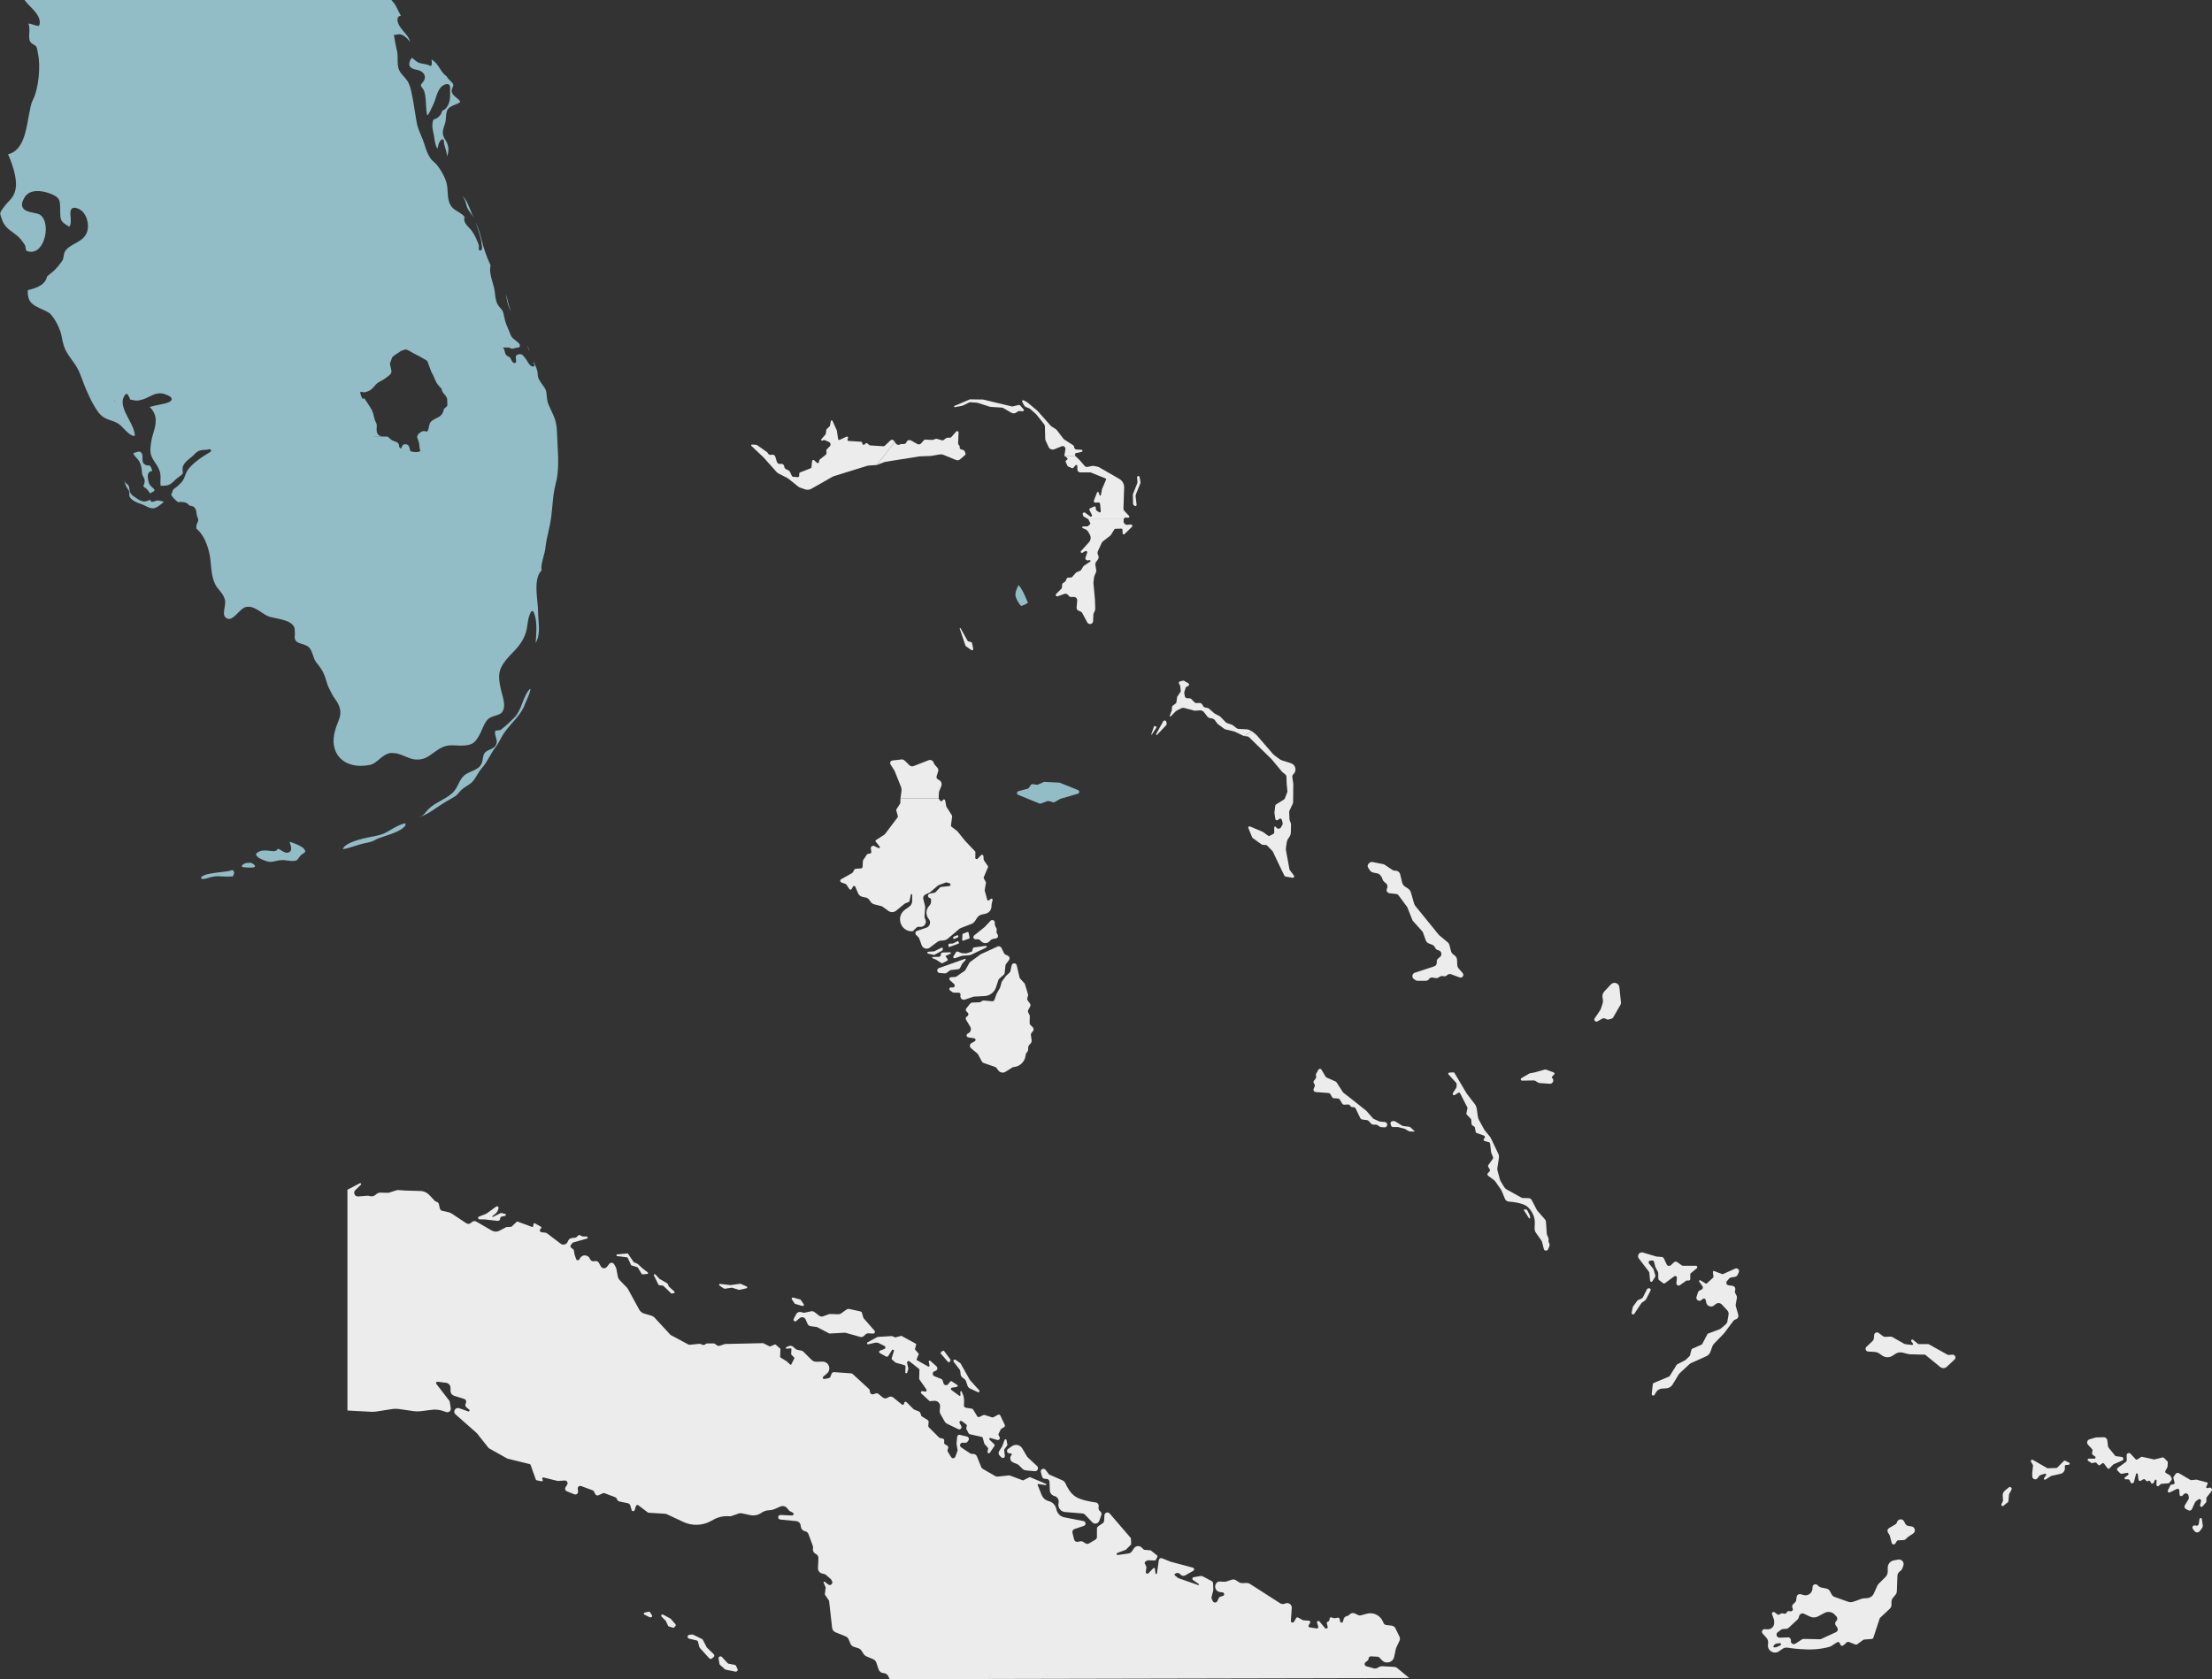 <?xml version="1.0" encoding="UTF-8"?>
<svg id="Capa_2" data-name="Capa 2" xmlns="http://www.w3.org/2000/svg" viewBox="0 0 4444.16 3374.38">
  <rect x="0" y="0" width="4444.16" height="3374.38" fill="#333333" stroke="none"/>
  <defs>
    <style>
      .cls-1 {
        fill: #92bcc6;
      }

      .cls-2 {
        fill: #ececec;
      }
    </style>
  </defs>
  <path class="cls-2" d="M1797.77,888.18l-36.41,46.27-15.68,1.02c-1.17.08-2.33.29-3.45.64l-66.55,20.61c-1.03.32-2.02.75-2.96,1.28l-42.77,24.3c-3.74,2.13-8.22,2.54-12.28,1.13l-9.76-3.39c-1.61-.56-3.11-1.39-4.44-2.45l-19.55-15.64c-.79-.63-1.65-1.19-2.56-1.65l-16.99-8.65c-1.66-.84-3.14-1.99-4.38-3.38l-25.81-29-24.52-23.17c-1.08-1.02-.3-2.83,1.18-2.75l7.63.42c1.09.06,2.15.43,3.04,1.06l19.1,13.4c.75.53,1.37,1.23,1.81,2.04l.39.74c1.18,2.22,3.66,3.44,6.14,3.02l2.16-.36c2.9-.48,5.71,1.25,6.57,4.06l3.21,10.43c.79,2.58,3.25,4.28,5.94,4.13l2.73-.16c3.27-.19,6.06,2.34,6.19,5.62h0c.09,2.17,1.36,4.11,3.32,5.05l5.22,2.51c1.19.57,2.16,1.54,2.73,2.73l4.15,8.58c.4.83,1.21,1.38,2.12,1.46l9.48.79c1.47.12,2.75-1.01,2.81-2.48l.2-4.7c.04-1.03.69-1.94,1.65-2.31l21.21-8.29c.91-.36,1.54-1.19,1.64-2.16l1.22-12.23c.21-2.13,2.76-3.1,4.34-1.66l5.37,4.89c1.56,1.42,4.07.49,4.33-1.6l.38-3.08c.08-.67.43-1.28.96-1.71l11.75-9.4c1.59-1.27,2.34-3.33,1.94-5.33l-.3-1.52c-.35-1.76.18-3.58,1.44-4.87l5.39-5.54c2.66-2.74,1.76-7.29-1.75-8.81l-8.79-3.8c-.41-.18-.87-.19-1.29-.03l-3.18,1.18c-1.69.62-3.09-1.41-1.91-2.77l8.44-9.65c.22-.25.36-.55.41-.88l1.35-8.77c.06-.38.24-.73.52-1l5.99-5.66c.26-.25.44-.57.51-.93l1.89-9.67c.32-1.66,2.58-1.92,3.28-.38l8.63,19.05c.08.18.14.38.17.58l2.55,16.91c.22,1.45,1.76,2.28,3.09,1.66l13.83-6.42c1.76-.82,3.64.89,2.99,2.73l-1.05,2.95c-.49,1.37.47,2.83,1.93,2.93l25.18,1.59c1.11.07,2.05.87,2.3,1.96l.53,2.33c.43,1.87,2.71,2.6,4.14,1.32l2.4-2.15c.93-.83,2.32-.86,3.28-.07l4.15,3.42c.41.34.91.54,1.44.57l26.4,1.71c1.27.08,2.52-.37,3.44-1.25l11.08-10.57c2-1.91,5.22-1.61,6.84.63l1.87,2.59Z"/>
  <path class="cls-2" d="M1950.85,808.35l11.59.87c.71.05,1.41.19,2.09.41l24.06,7.67c.72.23,1.46.37,2.21.41l21.36,1.31c1.42.09,2.8.5,4.03,1.22l15.87,9.22c3.44,2,7.77,1.54,10.72-1.13h0c1.92-1.74,4.49-2.58,7.06-2.31l4.67.48c2.15.22,3.46-2.32,2.02-3.94l-7.15-8.04c-.58-.65-1.46-.93-2.31-.74l-12.88,2.97c-.36.08-.73.08-1.09,0l-57.99-13.84c-.17-.04-.34-.06-.52-.06l-25.4-.37c-.33,0-.66.06-.97.19l-30.58,13.07c-1.42.61-.78,2.75.74,2.47l14.23-2.61c.85-.16,1.67-.43,2.44-.82l10.99-5.5c1.48-.74,3.12-1.06,4.77-.94Z"/>
  <path class="cls-2" d="M2159.96,912.5c0-.91.63-1.7,1.52-1.9l11.72-2.6c2.33-.52,2.07-3.92-.31-4.08l-10.38-.69c-2.16-.14-3.93-1.76-4.27-3.9l-.24-1.51c-.21-1.3-.95-2.45-2.06-3.17l-18.07-11.71c-.45-.29-.84-.65-1.16-1.07l-13.81-18.06c-.33-.43-.72-.79-1.18-1.08l-9.4-6.04c-.35-.23-.68-.5-.96-.82l-27.03-30.37c-.15-.17-.32-.33-.49-.48l-19.86-16.55c-.23-.2-.49-.37-.76-.51l-6.46-3.51c-1.93-1.05-4.05,1.04-3.03,2.98l3.65,6.96c.85,1.62,2.24,2.88,3.93,3.57l6.41,2.61c.8.33,1.55.79,2.2,1.36l11.4,10.06c.34.3.66.63.94.99l15.42,19.44c1.04,1.31,1.63,2.93,1.67,4.6l.65,25.04c.03,1.04.26,2.07.7,3.01l5.97,13.06c2.02,4.41,7.15,6.45,11.65,4.63l14.61-5.91c4.03-1.63,8.29,1.78,7.58,6.07l-2.16,12.95h21.62v-3.37Z"/>
  <path class="cls-2" d="M2257.43,1043.3h-70.92l3.98,7.96c.34.68.19,1.5-.36,2.02l-4.75,4.44-9.59.21c-1.84.04-2.33,2.56-.64,3.29l5.28,2.28c2.72,1.17,4.96,3.22,6.37,5.82l2.83,5.21c2.68,4.93,1.95,11.01-1.8,15.17l-15.95,17.66c-1.73,1.91.58,4.76,2.81,3.47l5.75-3.33c2.1-1.21,4.58.83,3.79,3.12l-3.39,9.84c-1.05,3.04,1.5,6.1,4.67,5.64l3.54-.52c1.82-.27,2.73,2.13,1.19,3.14l-12.68,8.29c-.35.23-.64.53-.86.88l-4.87,7.79c-.32.5-.78.9-1.33,1.13l-7.65,3.19c-.4.17-.75.42-1.04.74l-7.86,8.84c-.52.58-1.25.93-2.03.96l-6.16.26c-1.06.04-2.01.67-2.47,1.63l-2.69,5.65c-.24.49-.61.91-1.07,1.2l-4.13,2.58c-.77.48-1.27,1.3-1.34,2.2l-.56,6.99c-.05.68-.35,1.32-.83,1.8l-10.69,10.69c-2.17,2.17.11,5.76,3,4.73l13.4-4.8c3.06-1.1,6.48.14,8.13,2.94h0c1.28,2.16,3.65,3.44,6.16,3.33l4.48-.21c4.1-.19,7.43,3.28,7.08,7.37l-1.21,13.95c-.23,2.68,1.28,5.21,3.75,6.27l4.47,1.92c1.3.56,2.37,1.54,3.04,2.78l10.18,18.95c3,5.59,11.46,3.64,11.72-2.69l.52-12.77c.04-1.06.29-2.11.73-3.08l2.32-5.11c.53-1.16.78-2.43.73-3.7l-.68-19.44c0-.16-.02-.32-.03-.47l-2.93-31.5c-.05-.58-.05-1.17.02-1.76l1.27-10.47c.09-.78.3-1.54.61-2.26l3.13-7.31c.62-1.45.81-3.05.55-4.6l-1.69-10.16c-.36-2.17.16-4.39,1.44-6.17l3.58-4.98c1.91-2.66,2.07-6.19.4-9.01h0c-1.37-2.32-1.52-5.17-.4-7.63l7.61-16.62c.55-1.21,1.39-2.26,2.44-3.08l15.14-11.78c.22-.17.4-.37.55-.61l7.45-11.85c.42-.67,1.15-1.08,1.94-1.1l11.93-.29c1.3-.03,2.38,1,2.42,2.3l.18,7c.05,2.06,2.54,3.07,4.01,1.62l14.68-14.45c1.9-1.87.39-5.08-2.26-4.81l-6.76.69c-2.39.24-4.73-.77-6.2-2.67h0c-.93-1.21-1.44-2.7-1.44-4.23v-4.47Z"/>
  <path class="cls-2" d="M1885.76,1604.59h-76.61l1.97-14.37c.45-3.26.04-6.57-1.18-9.62l-12.38-30.95c-.11-.28-.25-.55-.41-.81l-7.97-12.79c-2-3.21.03-7.41,3.79-7.84l18.2-2.07c2.32-.26,4.64.53,6.31,2.16l9.71,9.47c2.18,2.13,5.41,2.79,8.25,1.68l30.24-11.78c4.26-1.66,9.03.71,10.29,5.11l.2.71c.32,1.13.89,2.17,1.68,3.04l5.36,6c1.82,2.04,2.44,4.88,1.62,7.49l-3.04,9.73c-.78,2.48.32,5.17,2.6,6.4l2.24,1.21c4.47,2.41,6.39,7.81,4.46,12.51l-3.92,9.53c-.42,1.03-.67,2.12-.73,3.23l-.67,11.98Z"/>
  <path class="cls-2" d="M1944.02,1287.73l-14.18-25.29c-.53-.94-1.96-.3-1.62.72l11.51,34.24c.17.49.49.92.91,1.22l10.89,7.67c1.83,1.29,4.28-.34,3.81-2.52l-2.52-11.69c-.2-.92-.91-1.65-1.83-1.87l-5.41-1.29c-.67-.16-1.24-.59-1.57-1.19Z"/>
  <path class="cls-2" d="M1797.77,888.18l2.31,3.24c1.78,2.49,5.12,3.3,7.84,1.89l.85-.44c.99-.52,2.11-.75,3.23-.68l3.04.2c2.47.16,4.79-1.17,5.89-3.38l.7-1.39c1.57-3.14,5.45-4.33,8.51-2.61l12.94,7.28c2.45,1.38,5.53.87,7.42-1.22l6.17-6.85c.54-.6,1.32-.92,2.13-.88l14.15.76c.33.02.67-.03.99-.13l6.42-2.14c.51-.17,1.05-.18,1.57-.04l11.06,3.13c.78.22,1.62.07,2.28-.4l6.23-4.45c.45-.32.99-.5,1.55-.5h5.91c.76,0,1.49-.33,1.99-.9l10.2-11.48c1.66-1.87,4.75-.63,4.66,1.87l-.8,22.09c-.05,1.3.54,2.53,1.58,3.31h0c1.09.82,1.69,2.15,1.57,3.51l-.09.99c-.17,1.94,1.1,3.71,2.98,4.18l4.03,1.01c1.14.28,2.09,1.06,2.6,2.12l1.85,3.83c.78,1.62.37,3.56-.99,4.73l-9.69,8.28c-2.23,1.91-5.34,2.4-8.06,1.29l-24.87-10.2c-2.61-1.07-5.46-1.38-8.24-.91l-16.39,2.8c-.65.11-1.31.18-1.97.2l-20.86.78c-.6.02-1.2.08-1.8.18l-67.27,10.71c-1.01.16-2.01.43-2.97.79l-15.05,5.71,36.41-46.27Z"/>
  <path class="cls-2" d="M2159.96,915.87l9.28,8.91c.14.13.27.27.39.41l9.59,11.09c1.45,1.68,3.71,2.44,5.88,1.98l9.64-2.03c.82-.17,1.67-.17,2.5,0l8.79,1.82c.64.13,1.25.36,1.81.69l41.02,23.66c6.2,3.58,9.93,10.29,9.69,17.44l-1.39,41.33c-.08,2.27.76,4.48,2.33,6.13l8.88,9.31c1.46,1.53.24,4.06-1.87,3.87l-5.18-.47c-.78-.07-1.54.26-2.02.88l-1.88,2.42h-70.92l-8.83-5.1c-.66-.38-1.16-.99-1.39-1.72l-.88-2.72c-.92-2.84,2.34-5.2,4.75-3.44l10.27,7.51c1.92,1.4,4.44-.71,3.39-2.84l-5.13-10.45c-.52-1.05-.06-2.32,1-2.8l8.77-4.01c1.27-.58,2.74.23,2.92,1.62l.65,4.99c.08.6.42,1.14.92,1.47l5.46,3.57c1.45.95,3.36-.2,3.2-1.93l-1.38-14.83c-.12-1.7-1.58-2.99-3.28-2.9l-6.11.33c-2.27.12-3.9-2.14-3.07-4.26l6.45-16.36c.55-1.41,2.57-1.35,3.05.08l1.82,5.45c.46,1.38,2.46,1.25,2.73-.18l2.35-12.02c.02-.1.05-.19.09-.28l8.1-19.02c.31-.73-.04-1.57-.77-1.87l-30.26-12.25c-.17-.07-.35-.1-.53-.1h-20.34c-3.28,0-5.93-2.66-5.93-5.93v-6.98c0-1.95-2.42-2.84-3.69-1.37l-4.43,5.17c-.59.69-1.55.92-2.38.58l-8.08-3.29c-.49-.2-.89-.58-1.11-1.06l-3.87-8.33c-.42-.9-.15-1.97.64-2.56l2.49-1.87c1.11-.84,1.12-2.5.01-3.35l-5.76-4.39h21.62Z"/>
  <path class="cls-2" d="M2285.52,957.09h0c-.72.54-1.11,1.42-1.02,2.32l.78,8.08c.14,1.46-.07,2.94-.62,4.3l-7.95,19.71c-.46,1.14-.68,2.36-.66,3.59l.32,17.53c.01.7.31,1.36.83,1.82l2.16,1.95c1.73,1.57,4.48.15,4.2-2.17l-1.96-16.39c-.18-1.53.02-3.08.6-4.5l9.09-22.56c.18-.44.23-.93.15-1.4l-1.82-10.65c-.33-1.91-2.55-2.79-4.1-1.63Z"/>
  <path class="cls-2" d="M2643.8,2160.72l.49,2.77c.23,1.28-.09,2.61-.87,3.65l-3.48,4.64c-1.26,1.68-1.26,3.98,0,5.66l.79,1.06c1.01,1.35,1.23,3.14.56,4.69l-2.02,4.71c-1.27,2.97.75,6.32,3.98,6.56l25.87,1.97c1.53.12,2.92.97,3.7,2.3l3.54,5.97c.8,1.35,2.22,2.21,3.78,2.3l7.92.47c1.55.09,2.95.94,3.76,2.26l4.83,7.97c.91,1.5,2.57,2.37,4.31,2.26l7.3-.43c1.7-.1,3.32.72,4.25,2.16l.61.94c.82,1.28,2.22,2.09,3.74,2.16l2.74.13c1.73.08,3.27,1.1,4.02,2.66l9.26,19.12c.8,1.64,2.37,2.78,4.18,3.02l9.54,1.26c1.27.17,2.44.78,3.3,1.72l5.01,5.49c1.03,1.13,2.48,1.77,4.01,1.77h5.41c1.09,0,2.16.33,3.07.95l4.62,3.16c.79.54,1.7.86,2.65.93l6.63.51c3.45.27,6.27-2.72,5.79-6.15h0c-.35-2.53-2.41-4.47-4.95-4.67l-9.14-.72c-.61-.05-1.21-.2-1.76-.45l-10.96-4.83c-.72-.32-1.36-.79-1.88-1.38l-12.93-14.67c-.21-.24-.44-.46-.69-.66l-27.69-22.08-17.86-13.85c-.48-.37-.9-.82-1.23-1.33l-12.65-19.5c-.57-.88-1.39-1.58-2.35-2.01l-17.43-7.74c-1.03-.46-1.89-1.22-2.47-2.19l-8.13-13.72c-1.39-2.34-4.79-2.31-6.13.07l-4.5,7.98c-.54.95-.73,2.06-.54,3.14Z"/>
  <path class="cls-2" d="M2797.17,2253.07l1.81-.31c1.48-.26,3.01.03,4.29.82l13.96,8.57c.48.3,1.03.49,1.59.56l12.66,1.62c.83.11,1.6.47,2.22,1.04l7.95,7.36c.46.43.15,1.21-.49,1.19l-8.91-.29c-.67-.02-1.32-.21-1.89-.54l-7.74-4.52c-.32-.19-.66-.33-1.02-.42l-12.24-3.15c-.33-.08-.66-.13-1-.13h-9.71c-1.81,0-3.39-1.21-3.87-2.95l-.98-3.54c-.67-2.42.9-4.89,3.37-5.32Z"/>
  <path class="cls-2" d="M2773.19,1758.81l1.96,2.52c.73.94,1.28,1.99,1.64,3.12l.85,2.71c.58,1.82,1.66,3.44,3.13,4.66l3.72,3.1c3.15,2.63,4.04,7.1,2.13,10.74h0c-2.08,3.94.45,8.74,4.88,9.26l13.88,1.63c1.74.2,3.32,1.12,4.36,2.53l17.21,23.29c.33.44.6.93.8,1.44l9.89,25.09c.28.7.68,1.35,1.19,1.92l18.2,20.22c1,1.11,1.77,2.41,2.27,3.83l5.05,14.39c1.13,3.22,3.65,5.76,6.86,6.91l5.45,1.95c2.74.98,5,2.99,6.3,5.59l.65,1.3c1.18,2.36,3.39,4.02,5.98,4.5h0c6.48,1.2,8.61,9.42,3.52,13.61l-3.81,3.14c-1.7,1.4-2.68,3.48-2.68,5.68v2.96c0,3.18-2.04,5.99-5.06,6.99l-38.99,12.82c-5.62,1.85-6.73,9.31-1.9,12.72l3.12,2.2c1.21.85,2.66,1.31,4.15,1.31h16.84c2.29,0,4.44-1.09,5.8-2.93l.54-.74c1.6-2.17,4.28-3.27,6.95-2.84l6.85,1.11c1.82.3,3.69-.12,5.22-1.16l2.61-1.79c1.43-.98,3.17-1.41,4.89-1.21l3.73.43c2.18.25,4.36-.51,5.92-2.06l.35-.35c1.99-1.99,4.95-2.64,7.58-1.66l17.39,6.42c5.35,1.98,9.79-4.5,6.03-8.78l-7.94-9.03c-1.77-2.01-2.79-4.57-2.89-7.24l-.39-10.09c-.13-3.48-1.82-6.72-4.6-8.83l-3.37-2.56c-2.1-1.59-3.59-3.85-4.24-6.4l-2.99-11.74c-.61-2.38-1.95-4.51-3.84-6.08l-16.31-13.54c-.58-.49-1.12-1.03-1.6-1.62l-46.64-57.4c-1.29-1.58-2.24-3.41-2.8-5.37l-6.25-21.73c-1.04-3.63-3.4-6.73-6.62-8.71l-4.44-2.73c-3.43-2.11-5.87-5.49-6.8-9.41l-3.78-15.96c-.95-4.01-4.41-6.92-8.52-7.18l-2.68-.17c-1.66-.1-3.26-.65-4.64-1.58l-14.92-10.05c-1.03-.69-2.18-1.17-3.39-1.41l-21.59-4.32c-1.98-.4-4.03.12-5.58,1.4l-1.61,1.33c-2.65,2.19-3.21,6.02-1.31,8.88l3.48,5.22c1.45,2.18,3.7,3.7,6.26,4.24l8.72,1.83c2.32.48,4.38,1.78,5.84,3.64Z"/>
  <path class="cls-2" d="M3085.13,2172.28l4.84,3.11c.94.6,2.02.96,3.14,1.04l20.51,1.4c6.31.43,9.59-7.36,4.87-11.57h0c-.81-.73-.87-1.98-.13-2.78l4.2-4.5c1.14-1.22.67-3.22-.9-3.8l-15.9-5.91c-.46-.17-.96-.19-1.44-.06l-21.93,6.03c-.06.02-.13.03-.19.04l-8.61,1.61c-.26.05-.51.14-.74.27l-16.1,9.3c-2.45,1.42-1.41,5.17,1.42,5.12l23.26-.37c1.31-.02,2.59.35,3.69,1.05Z"/>
  <path class="cls-2" d="M3214.82,2030.15l-10.86,16.15c-2.52,3.75,1.74,8.34,5.66,6.1l9.33-5.3c2.36-1.34,5.29-1.18,7.48.42h0c1.68,1.22,3.82,1.62,5.82,1.09l4.85-1.28c1.78-.47,3.31-1.63,4.23-3.23l14.51-25.14c.73-1.26,1.04-2.72.89-4.17l-3.22-30.9c-.88-8.4-11.23-11.88-17-5.71l-13.06,13.96c-3.25,3.48-4.65,8.3-3.75,12.98l.69,3.61c.47,2.45.32,4.99-.45,7.37l-3.31,10.3c-.43,1.33-1.04,2.59-1.82,3.75Z"/>
  <g>
    <path class="cls-2" d="M2515.32,1469.58l-16.31,9.48-17.98-8.63c-.65-.31-1.34-.55-2.04-.72l-16.26-3.83c-1.33-.31-2.58-.9-3.68-1.71l-11.84-8.8c-.85-.64-1.6-1.4-2.21-2.27l-3.77-5.36c-1.6-2.27-4.07-3.78-6.82-4.16l-2.57-.35c-2.63-.36-5.02-1.76-6.62-3.88l-5.97-7.9c-2.05-2.7-5.32-4.19-8.7-3.95l-8.82.63c-1.12.08-2.24-.03-3.32-.32l-18.52-5c-2.41-.65-4.97-.38-7.19.76l-8.37,4.31c-.96.49-1.84,1.14-2.59,1.91l-9.59,9.84c-.91.94-2.46-.05-1.99-1.27l3.94-10.33c.04-.1.06-.21.07-.32l.7-8.03c.03-.34.2-.64.46-.85l7.54-5.83c.25-.19.41-.47.45-.77l1.78-11.77c.03-.18.09-.35.19-.5l6.42-9.46c.41-.6.59-1.32.52-2.04l-.96-9.61c-.04-.43-.18-.85-.39-1.23l-2.17-3.79c-1.03-1.8-.03-4.08,1.98-4.55l6.14-1.43c.77-.18,1.57-.06,2.25.34l8.38,4.85c2.13,1.23,2.04,4.34-.17,5.44l-3.56,1.78c-.74.37-1.31,1.03-1.56,1.82l-2.79,8.67c-.15.46-.19.96-.11,1.44l1.09,6.77c.4,2.45,2.51,4.25,4.99,4.25h3.82c1.83,0,3.59.75,4.86,2.07l5.33,5.54c1.37,1.43,3.3,2.18,5.28,2.05l4.73-.3c2.62-.16,5.09,1.21,6.34,3.51l1.31,2.42c.99,1.83,2.77,3.09,4.82,3.44l3.96.66c1.24.21,2.4.76,3.34,1.58l10.45,9.19c.41.36.87.67,1.35.92l9.29,4.81c.65.33,1.23.77,1.74,1.29l10.63,10.95c.74.76,1.64,1.33,2.64,1.68l9.55,3.28c.7.24,1.36.6,1.95,1.05l7.69,5.98c1.09.84,2.4,1.34,3.78,1.41l17.8.95c.88.05,1.74.27,2.54.64l6.76,3.22Z"/>
    <path class="cls-2" d="M2336.94,1449.58l-14.15,25.57c-.7,1.26.97,2.48,1.96,1.43l18.33-19.4c.75-.79,1.08-1.9.88-2.97l-.65-3.59c-.31-1.73-1.89-2.94-3.64-2.81h0c-1.15.09-2.18.75-2.74,1.76Z"/>
    <path class="cls-2" d="M2323.55,1460.59l-4.12-1.76c-.3-.13-.66.03-.76.34l-5.59,16.47c-.21.63.65,1.05,1.01.5l9.71-14.71c.2-.3.08-.7-.25-.84Z"/>
    <path class="cls-2" d="M2598.02,1611.5c-.01,1.45-.34,2.87-.97,4.18l-5.95,12.46c-.7,1.47-1.03,3.09-.96,4.72l.57,12.9c.05,1.11.29,2.21.7,3.25l1.67,4.17c.49,1.22.73,2.53.71,3.85l-.25,15.08c-.06,3.7-1.24,7.28-3.39,10.29l-1.74,2.43c-1.68,2.35-2.77,5.06-3.2,7.91l-1.56,10.49c-.3,1.98-.26,4,.1,5.98l6.92,37.74c.07.41.24.79.49,1.12l8.52,11.52c1.45,1.97-.23,4.7-2.64,4.29l-14.38-2.44c-.85-.14-1.59-.69-1.97-1.46l-5.07-10.15-18.39-38.66c-.13-.27-.3-.51-.5-.72l-11.11-11.46c-.46-.47-1.07-.76-1.73-.82l-7.7-.62c-.5-.04-.97-.22-1.38-.51l-18.1-13.13c-.41-.3-.73-.7-.92-1.17l-7.7-18.83c-.83-2.02,1.2-4.03,3.21-3.18l25.77,10.87c.17.07.33.16.48.27l10.67,7.67c.76.54,1.76.61,2.58.17l7.98-4.28c.79-.43,1.29-1.25,1.29-2.16v-10.52c0-1.69,2.13-2.44,3.19-1.13l1.37,1.7c2.38,2.95,6.97,2.6,8.88-.67l2.89-4.96c.72-1.23.92-2.69.57-4.07l-1.61-6.24c-.59-2.29-3.35-3.22-5.2-1.75l-2.6,2.06c-1.98,1.57-4.91.4-5.27-2.09l-1.77-12.15c-.04-.29-.05-.58-.01-.87l1.66-13.57c.12-.97.67-1.84,1.5-2.37l16.36-10.35c.59-.38,1.05-.93,1.3-1.59l5.02-13.06c.18-.47.25-.98.2-1.48l-1.44-15.16h13.27l-.36,36.49Z"/>
    <path class="cls-2" d="M2515.32,1469.58l-16.31,9.48,6.77.71c1.45.15,2.81.79,3.86,1.81l44.79,43.7c.16.16.31.32.46.5l20.46,24.61c.25.3.52.57.82.82l6.15,5.16c1.41,1.18,2.26,2.91,2.32,4.76l.47,13.89h13.27l-1.97-13.44c-.31-2.09.45-4.19,2.02-5.6h0c7.56-6.8,4.87-19.24-4.83-22.3l-17.23-5.43c-2.13-.67-4.12-1.69-5.92-3.01l-9.73-7.2c-1.19-.88-2.27-1.88-3.24-3l-32.25-37.23c-.85-.99-1.8-1.89-2.83-2.69l-7.08-5.52Z"/>
  </g>
  <path class="cls-2" d="M1885.76,1604.59l3.36,4.57c.98,1.33,2.95,1.35,3.97.06l1.43-1.83c1.32-1.68,4-1.03,4.41,1.07l2.29,11.98c.06.31.17.6.34.86l11.03,17.43c.31.49.44,1.07.37,1.65l-2.36,18.55c-.11.88.25,1.75.96,2.29l11.52,8.81c.16.12.3.26.43.42l15.3,19.03c.04.05.09.1.13.15l20.03,21.12c.49.51.75,1.2.74,1.9l-.22,11.07c-.05,2.43,2.91,3.67,4.61,1.93l7.06-7.23c1.61-1.65,4.41-.64,4.6,1.66l.6,7.44c.04.47.2.92.46,1.3l7.87,11.47c.52.76.62,1.72.26,2.57l-8.41,19.86c-.31.74-.28,1.58.09,2.29l3.93,7.56c.27.52.36,1.11.27,1.68l-2.41,14.46c-.06.39-.04.78.06,1.16l5.01,18.15c.43,1.55,2.3,2.16,3.56,1.15l3.63-2.91c1.66-1.33,4.07.19,3.58,2.27l-1.87,7.85c-.28,1.16-.41,2.34-.41,3.53v1.36c0,7.23-5.07,13.46-12.14,14.94l-7.01,1.47c-4,.84-7.5,3.25-9.72,6.69l-4.08,6.34c-1.76,2.73-4.34,4.83-7.37,6l-20.58,7.89c-1.61.62-3.11,1.51-4.43,2.63l-22.31,19c-2.45,2.08-5.49,3.34-8.69,3.59l-5.04.4c-2.9.23-5.68,1.28-8.01,3.04l-14.58,11.03c-5.68,4.29-13.89,1.85-16.3-4.84l-4.58-12.73c-.53-1.46-1.37-2.79-2.47-3.89l-4.13-4.13c-2.57-2.57-1.55-6.95,1.89-8.11l18.78-6.38c7.26-2.46,9.76-11.45,4.83-17.32h0c-6.64-7.91-6.14-19.58,1.16-26.88h0c2.18-2.18,3.4-5.13,3.4-8.21v-3.91c0-1.56-1.07-2.91-2.59-3.27h0c-4.84-1.13-4.65-8.09.25-8.95l8.85-1.56c.95-.17,1.82-.63,2.49-1.32l8.82-9.12c.74-.77,1.73-1.25,2.79-1.37l16.05-1.76c3.04-.33,3.46-4.59.54-5.51l-5.55-1.74c-.6-.19-1.24-.17-1.83.05l-14.93,5.55c-.31.12-.6.29-.86.51l-15.64,13.45c-.19.16-.4.3-.63.41l-9.25,4.39c-3.25,1.54-4.97,5.16-4.11,8.65l3.55,14.46c.19.76.26,1.55.2,2.34l-1.3,18.53c-.09,1.25.14,2.5.65,3.64l1.13,2.51c3.51,7.79-3.21,16.31-11.61,14.71h0c-2.47-.47-5.02.31-6.8,2.09l-6,6c-.65.65-1.53,1.01-2.45,1.01h0c-23.37,0-33.01-29.97-14.02-43.59l8.64-6.2c3.56-2.55,5.67-6.66,5.67-11.04v-12.75c0-1.62-2.33-1.86-2.66-.28l-2.88,13.62c-.09.43-.39.79-.8.96l-8.27,3.44c-.12.05-.23.12-.33.2l-17.3,14.15c-4.47,3.65-10.83,3.84-15.5.44l-10.92-7.94c-1.33-.97-2.84-1.67-4.44-2.06l-12.93-3.17c-3.05-.75-5.72-2.6-7.48-5.21l-2.29-3.38c-1.88-2.77-4.78-4.69-8.07-5.34l-5.68-1.11c-4.14-.81-7.61-3.63-9.26-7.52l-5.45-12.92c-.86-2.05-3.72-2.17-4.76-.21l-2.54,4.81c-.93,1.77-3.42,1.9-4.53.23l-6.16-9.25c-.31-.47-.76-.82-1.29-1.02l-8.73-3.17c-2.81-1.02-3.13-4.86-.52-6.33l22.12-12.48c.55-.31,1.01-.76,1.32-1.31l3.15-5.51c.58-1.01,1.62-1.67,2.78-1.75l10.6-.78c1.76-.13,3.15-1.55,3.24-3.32l.56-11.5c.03-.62.23-1.23.57-1.75l7.32-11.14c.56-.85,1.46-1.42,2.47-1.55l3.56-.46c1.95-.25,3.31-2.07,3-4.02l-.96-5.98c-.63-3.96,3.46-6.98,7.06-5.21l8.32,4.1c1.86.91,3.66-1.33,2.38-2.95l-8.07-10.15c-.71-.89-.5-2.21.46-2.83l17.65-11.54c.19-.12.35-.28.49-.46l25.77-34.24c.36-.48.48-1.1.32-1.67l-3.32-12.28c-.14-.53-.05-1.1.24-1.56l7.58-11.72c.19-.29.3-.63.31-.98l.36-9.33h76.61Z"/>
  <path class="cls-2" d="M2925.7,2176.08l-15.42-16.93c-1.28-1.4-.35-3.66,1.54-3.76l8.32-.44c.83-.04,1.62.38,2.05,1.1l24.01,40.5c.47.79.98,1.55,1.54,2.27l14.85,19.22c2.39,3.09,3.93,6.76,4.47,10.63l2.03,14.65c.37,2.7,1.24,5.31,2.55,7.7l9.91,18.07c.67,1.22,1.45,2.37,2.33,3.44l9.07,11.05c1.16,1.41,2.14,2.96,2.92,4.61l14.54,30.66c1.12,2.37,1.51,5.03,1.12,7.62l-3.14,20.58c-.28,1.81-.17,3.66.31,5.43l4.86,17.91c.32,1.18.8,2.31,1.44,3.36l7.1,11.74c1.19,1.96,2.86,3.58,4.87,4.69l29.52,16.4c1.02.57,2.17.88,3.34.9l11.39.25c2.63.06,5.03,1.55,6.23,3.89l10.16,19.7c.26.51.59.99.97,1.43l15.67,18c1.03,1.18,1.64,2.67,1.75,4.23l1.65,24.1c.05.78.23,1.55.54,2.27l2.6,6.25c.48,1.15.65,2.42.5,3.66l-.2,1.59c-.21,1.67.18,3.36,1.09,4.78h0c1.26,1.96,1.49,4.4.63,6.56l-2.46,6.14c-1.65,4.12-7.61,3.71-8.67-.6l-3.15-12.77c-.43-1.76-1.19-3.42-2.24-4.89l-10.39-14.66c-1.83-2.57-2.76-5.68-2.65-8.83l.36-10.68c.19-5.84-.89-11.66-3.32-16.98-2.81-6.15-7.41-13.7-14.26-17.93-9.39-5.8-26.43-7.78-34.99-8.43-3.22-.24-6.03-2.27-7.27-5.25l-7.06-16.94c-.24-.57-.54-1.11-.89-1.62l-11.95-17.07c-.53-.75-1.17-1.41-1.9-1.96l-12.19-9.07c-1.61-1.2-1.84-3.53-.49-5.02l3.38-3.72c1-1.1,1.17-2.72.42-4l-2.94-5.05c-.67-1.16-.61-2.6.17-3.69l9-12.6c.68-.95.82-2.19.38-3.28l-3.65-8.81c-.12-.29-.2-.6-.24-.92l-1.96-17.35c-.16-1.37-1.13-2.52-2.46-2.89l-8.6-2.43c-1.91-.54-2.67-2.84-1.46-4.41l1.56-2.02c1.16-1.5.52-3.71-1.27-4.35l-14.97-5.37c-.93-.33-1.62-1.13-1.8-2.1l-1.74-9c-.15-.76-.61-1.43-1.26-1.84l-3.86-2.42c-.74-.46-1.22-1.24-1.3-2.1l-.91-9.41c-.06-.63-.33-1.22-.77-1.67l-8.15-8.47c-.64-.67-.91-1.61-.72-2.52l2.14-10.09c.13-.63.05-1.28-.25-1.86l-14.43-28.19c-.76-1.49-2.64-1.98-4.03-1.06l-6.61,4.36c-2.52,1.66-5.52-1.28-3.91-3.83l7-11.05c.28-.45.43-.97.43-1.5v-6.07c0-.7-.26-1.37-.73-1.88Z"/>
  <path class="cls-2" d="M3067.24,2430.88l-4.15-.62c-1.09-.16-1.86,1.03-1.27,1.95l10.1,15.8c.74,1.16,2.54.49,2.34-.87l-.65-4.58c-.02-.14-.06-.27-.12-.39l-5.3-10.6c-.19-.37-.54-.63-.95-.69Z"/>
  <path class="cls-2" d="M1894.21,1906.35l-.29,2.47c-.07.6-.43,1.13-.96,1.42l-15.51,8.49c-.4.22-.86.28-1.3.19l-11.5-2.55c-2.18-.48-1.93-3.67.3-3.81l11.51-.73c.25-.02.49-.08.72-.19l14.34-7.17c1.33-.67,2.87.41,2.69,1.89Z"/>
  <path class="cls-2" d="M1925.48,1881.79l-.19-1.03c-.2-1.07-1.33-1.69-2.34-1.27l-6.77,2.82c-.59.25-1,.81-1.05,1.45l-.1,1.35c-.1,1.29,1.22,2.22,2.4,1.69l7.06-3.14c.72-.32,1.13-1.09.99-1.87Z"/>
  <path class="cls-2" d="M1933.75,1877.75l-.6,10.84c-.07,1.23,1.14,2.12,2.3,1.7l11.52-4.25c.8-.29,1.26-1.13,1.08-1.96l-2.11-9.94c-.22-1.03-1.3-1.62-2.28-1.24l-8.81,3.34c-.63.24-1.06.83-1.1,1.5Z"/>
  <path class="cls-2" d="M1923.39,1891.55l-8.65,4.33c-.21.11-.45.17-.69.18l-6.9.31c-.91.04-1.63.79-1.63,1.71v3.18c0,1.19,1.19,2.02,2.3,1.6l17.73-6.57c.95-.35,1.39-1.46.94-2.37l-.81-1.61c-.42-.84-1.45-1.19-2.29-.76Z"/>
  <path class="cls-2" d="M1899.46,1921.09l10.17-4.6c1.49-.67.97-2.9-.66-2.85l-14.98.45c-2.29.07-4.05,2.06-3.83,4.34h0c.22,2.3-1.57,4.3-3.88,4.35l-12.07.21c-1.49.03-1.87,2.07-.49,2.63l6.63,2.69c.08.03.15.07.22.11l10.9,6.9c.69.44,1.57.48,2.3.1l9.05-4.67c1.22-.63,1.63-2.19.86-3.33l-4.22-6.34Z"/>
  <path class="cls-2" d="M1920.96,1913.18l-5.43,8.56c-1.3,2.06.71,4.61,3.02,3.81l12.24-4.24c1.2-.42,2.45-.67,3.72-.77l11.92-.87c1.81-.13,3.58-.6,5.22-1.38l29.88-14.23c1.8-.86,1-3.58-.99-3.32l-23.67,3.16c-1,.13-1.83.84-2.13,1.81l-1.56,5.19c-.24.81-.87,1.45-1.68,1.71l-9.58,3.08c-.29.09-.6.13-.9.12l-8.01-.36c-.28-.01-.55-.07-.81-.17l-8.15-3.13c-1.14-.44-2.44-.01-3.1,1.02Z"/>
  <path class="cls-2" d="M1968.2,1888.7l3.97,3.62c4.67,4.26,11.94,3.84,16.09-.93l.82-.94c1.64-1.88,3.85-3.16,6.29-3.65l6.12-1.22c3.1-.62,4.69-4.08,3.15-6.84l-1.87-3.34c-.43-.77-.63-1.64-.59-2.52l.27-5.05c.04-.84-.14-1.68-.53-2.42l-2.55-4.81c-.32-.61-.51-1.28-.54-1.97l-.23-5.06c-.2-4.37-5.55-6.35-8.55-3.17l-10.99,11.67c-.52.56-1.09,1.08-1.68,1.56l-20.1,16.14c-3.23,2.59-1.39,7.79,2.74,7.79h5.25c1.09,0,2.14.41,2.95,1.14Z"/>
  <path class="cls-2" d="M1938.57,1926.88l-52.17,18.51c-2.92,1.04-4.24,4.42-2.8,7.16h0c.81,1.54,2.36,2.56,4.1,2.7l10.67.84c1.22.1,2.44-.25,3.42-.98l6.66-4.93c.72-.53,1.57-.87,2.46-.96l14.07-1.56c1.71-.19,3.22-1.24,3.99-2.78l3.71-7.42c.2-.41.46-.78.76-1.12l6.56-7.31c.92-1.03-.14-2.61-1.44-2.15Z"/>
  <path class="cls-2" d="M1948,1934.25l-8.57,15.28c-.24.43-.58.81-.99,1.09l-17.22,11.98c-.49.34-1.06.54-1.66.58l-9.27.63c-2.88.2-4.13,3.74-2.02,5.7l8.63,8c2.72,2.53.81,7.08-2.9,6.9l-3.26-.16c-3.24-.16-4.7,3.99-2.08,5.9l5.33,3.89c.53.39,1.18.61,1.84.63l10.84.29c1.89.05,3.34,1.69,3.16,3.57l-.28,2.98c-.47,4.95,4.3,8.74,9.01,7.17l16.98-5.66c.59-.2,1.2-.31,1.82-.34l20.74-1.07c10.56-.54,19.7-7.52,23.01-17.57l4.91-14.91c.34-1.02.95-1.94,1.76-2.64l8.69-7.49c1.14-.98,1.87-2.37,2.03-3.87l1.6-15.02c.11-1.07.52-2.09,1.17-2.95l5.84-7.72c2.29-3.03,1.19-7.41-2.28-8.98l-4.72-2.15c-1.21-.55-2.19-1.49-2.78-2.68l-5.48-10.95c-1.39-2.79-4.75-3.97-7.58-2.67l-33.41,15.31c-.2.09-.39.2-.56.33l-21.38,15.55c-.38.28-.7.64-.94,1.05Z"/>
  <path class="cls-2" d="M2021.46,1960.77c-.24.22-.46.47-.66.73l-7.7,10.63c-.33.46-.58.97-.73,1.51l-2.85,10.34c-.1.37-.25.73-.44,1.06l-6.79,12.07c-.13.24-.25.49-.34.75l-3.89,11.09c-.72,2.04-2.73,3.34-4.89,3.14l-16.61-1.54c-1-.09-2,.14-2.86.65l-3.71,2.23c-.67.4-1.44.63-2.22.67l-14.87.66c-1.35.06-2.61.69-3.46,1.74l-8,9.86c-1.57,1.93-1.36,4.75.46,6.44l2.15,1.98c2.45,2.26,1.85,6.28-1.15,7.72h0c-2.5,1.2-3.43,4.29-2.01,6.67l8.43,14.11c2.75,4.61,1.03,10.6-3.76,13.04l-1.32.67c-3.53,1.8-2.69,7.07,1.22,7.68l11.79,1.85c3.03.47,3.75,4.52,1.06,6l-6.48,3.58c-3.83,2.12-4.35,7.42-1,10.24l12.76,10.76c.61.51,1.11,1.13,1.48,1.83l7.57,14.16c.74,1.39,1.99,2.45,3.48,2.96l22.94,7.87c1.18.41,2.22,1.16,2.97,2.16l3.82,5.1c3.35,4.47,9.57,5.61,14.3,2.63l14.67-9.27,2.78-.34c11.91-1.46,21.32-10.81,22.86-22.72l.25-1.92c.24-1.88,1.1-3.63,2.44-4.97h0c1.53-1.53,2.42-3.58,2.51-5.74l.15-3.79c.08-2.16.98-4.21,2.51-5.74l1.86-1.86c1.91-1.91,2.81-4.61,2.43-7.28l-1.47-10.27c-.22-1.56.22-3.14,1.23-4.36l3.01-3.63c1.87-2.25,1.68-5.57-.43-7.6l-4.58-4.4c-1.13-1.08-1.75-2.59-1.72-4.16l.31-13.53c.02-.91-.18-1.81-.59-2.63l-2.52-5.03c-.82-1.64-.78-3.58.1-5.18l3.74-6.82c1.05-1.91.89-4.26-.41-6.01l-4.36-5.89c-1.01-1.36-1.34-3.1-.92-4.73l1.35-5.18c.26-1,.24-2.05-.06-3.03l-6.04-19.89c-.25-.81-.67-1.55-1.25-2.17l-8.23-8.89c-.66-.71-1.12-1.58-1.34-2.52l-5.78-24.56c-1.38-5.26-8.9-5.12-10.09.19l-2.69,12.05c-.21.95-.72,1.82-1.44,2.47l-7.01,6.34Z"/>
  <path class="cls-2" d="M3315.27,2533.44l4.16-.48c1.69-.19,3.27.9,3.68,2.55l2.59,10.35c.07.27.17.53.3.78l5.11,9.54c.25.47.39.99.4,1.52l.32,11.98c.03,1.03.52,1.98,1.33,2.61l8.05,6.18c1.2.92,2.88.94,4.1.03l18.36-13.64c2.36-1.76,5.69.12,5.41,3.05l-.99,10.51c-.37,3.89,4.01,6.41,7.19,4.14l12.39-8.85c.47-.33,1.03-.51,1.6-.51h3.95c1.52,0,2.75-1.23,2.75-2.75v-9.62c0-.81.36-1.58.98-2.11l12.2-10.25c1.97-1.65.8-4.85-1.77-4.85h-25.63c-1.12,0-2.2-.35-3.11-1.01l-8.74-6.31c-2.05-1.48-4.86-1.31-6.71.4l-6.25,5.77c-2.65,2.44-6.9,1.6-8.42-1.67l-5.49-11.82c-.81-1.74-2.48-2.9-4.39-3.06l-10.39-.84c-.37-.03-.74-.1-1.1-.21l-26.25-7.87c-7.08-2.13-12.75,6.06-8.26,11.94l20.57,26.99c.29.38.47.84.51,1.31l1.5,16.27c.23,2.45,3.44,3.2,4.72,1.1l5.44-8.86c.5-.82.63-1.8.37-2.72l-3.56-12.31c-.13-.44-.34-.84-.62-1.19l-8.57-10.58c-1.69-2.08-.41-5.21,2.26-5.52Z"/>
  <path class="cls-2" d="M3309.1,2590.61l-8.63,16.93c-.31.6-.8,1.08-1.42,1.36l-8.22,3.79c-.46.21-.86.54-1.16.95l-8.64,11.75c-.25.35-.43.74-.52,1.17l-2.33,11.19c-.68,3.24,3.63,5.03,5.45,2.26l12.95-19.74c1-1.52,2.31-2.82,3.85-3.79l3.01-1.91c1.97-1.25,3.55-3.01,4.6-5.1l8.15-16.29c1.05-2.1-.61-4.53-2.94-4.33l-1.72.15c-1.03.09-1.94.7-2.41,1.63Z"/>
  <path class="cls-2" d="M3441.94,2567.37l-12.74,11.74c-.59.54-1.47.63-2.16.21l-10.73-6.52c-1.67-1.02-3.54.99-2.41,2.59l6.54,9.22c1.67,2.35.8,5.64-1.81,6.86l-3.95,1.84c-1.54.72-2.71,2.04-3.23,3.65l-2.93,9c-1.89,5.82,4.98,10.51,9.71,6.62l2.97-2.44c2-1.64,5.02-.61,5.6,1.91l1.35,5.89c1.6,7,9.98,9.89,15.56,5.37l3.36-2.72c3.69-2.99,9.05-2.61,12.28.87l10.95,11.78c2.15,2.31,3.1,5.5,2.56,8.61l-2.32,13.48c-.4,2.31-1.59,4.42-3.37,5.95l-9.53,8.21c-.91.78-1.94,1.39-3.06,1.81l-22.6,8.43c-.72.27-1.31.79-1.66,1.46l-10.32,19.6c-.33.62-.86,1.12-1.51,1.4l-18.46,8.05c-.88.39-1.54,1.16-1.77,2.09l-2.83,11.3c-.14.57-.44,1.08-.86,1.49l-8.13,7.79c-.22.21-.47.39-.74.52l-15.89,8.12c-.5.26-.93.65-1.23,1.13l-13.81,22.31c-.34.55-.84.98-1.44,1.23l-30.78,12.94c-1.04.44-1.76,1.4-1.88,2.52l-2.17,19.32c-.38,3.4,4.21,4.83,5.83,1.82l2.28-4.25c2.56-4.78,7.42-7.89,12.83-8.21l8.52-.51c5.12-.31,9.77-3.11,12.43-7.5l12.07-19.95c.75-1.23,1.66-2.36,2.72-3.34l18.52-17.25c1.24-1.16,2.67-2.11,4.22-2.81l30.3-13.66c3.86-1.74,6.85-4.98,8.28-8.97l3.83-10.69c.75-2.09,1.93-3.99,3.48-5.59l19.7-20.37c.22-.23.43-.47.62-.73l18.58-24.77c1.04-1.39,2.53-2.39,4.21-2.82h0c4.18-1.08,6.65-5.41,5.44-9.56l-4.95-17.09c-.29-.99-.34-2.03-.17-3.04l2.38-13.66c.25-1.46.02-2.96-.66-4.28l-2.61-5.02c-.81-1.56-.98-3.38-.48-5.06l.35-1.18c1.19-3.98-1.45-8.08-5.56-8.64l-7.84-1.07c-4.03-.55-5.84-5.35-3.18-8.42l4.2-4.86c1.13-1.31,2.69-2.18,4.4-2.46l7.42-1.2c2.47-.4,4.57-2.03,5.58-4.32l2.21-5.04c2-4.56-2.66-9.19-7.21-7.17l-24.76,11.03c-.44.19-.93.21-1.38.04l-16.25-6.25c-1.26-.49-2.59.54-2.44,1.88l1.09,9.8c.06.57-.15,1.14-.57,1.53Z"/>
  <path class="cls-2" d="M3765.3,2682.94l-.43,5.84c-.19,2.5-1.3,4.84-3.13,6.55l-11.84,11.1c-3.59,3.36-1.37,9.39,3.54,9.63l12.59.61c3.52.17,6.92,1.34,9.8,3.37l5.65,3.98c6.28,4.42,14.63,4.52,21.02.26l5.31-3.54c4.36-2.91,9.74-3.84,14.83-2.57l11.25,2.81c1.33.33,2.7.52,4.07.55l29.79.71,30.38,24.8c3.89,3.17,9.52,2.99,13.19-.44l15.54-14.5c3.98-3.71,1-10.36-4.42-9.87l-6.67.61c-1.15.1-2.3-.14-3.3-.7l-37.36-20.83c-.36-.2-.76-.3-1.16-.3h-19.01c-.55,0-1.09-.19-1.51-.54l-9.79-8.01c-2.17-1.78-5.1,1-3.44,3.26l3,4.09c.97,1.32-.11,3.16-1.73,2.97l-12.82-1.54c-1.22-.15-2.41-.54-3.48-1.15l-22.59-12.91c-1.53-.87-3.28-1.29-5.03-1.2l-9.12.46c-2.17.11-4.31-.55-6.04-1.87l-7.7-5.85c-3.7-2.81-9.03-.4-9.38,4.23Z"/>
  <path class="cls-2" d="M3813.57,3134.07l-8.73,1.6c-7.07,1.3-12.2,7.45-12.2,14.63v7.99c0,3.95-1.56,7.74-4.36,10.52l-13.46,13.47c-1.26,1.25-2.28,2.72-3.01,4.33l-7.26,15.88c-2.32,5.07-7.21,8.5-12.78,8.94l-7.93.64c-1.34.1-2.66.39-3.93.83l-16.46,5.85c-3.32,1.18-6.96,1.18-10.29,0l-27.29-9.66c-2.55-.91-4.68-2.74-5.94-5.14l-3.25-6.18c-1.49-2.86-4.19-4.88-7.34-5.54l-10.41-2.16c-1.84-.39-3.56-1.25-4.97-2.5l-2.84-2.54c-3.54-3.14-9.14-.85-9.45,3.86l-.27,3.91c-.63,8.85-9.22,14.89-17.75,12.49l-5.76-1.63c-3.85-1.08-7.76,1.48-8.29,5.44l-.92,6.74c-.22,1.59-.99,3.06-2.17,4.14l-3.64,3.35c-2.17,1.98-2.83,5.13-1.66,7.82l.53,1.22c1.25,2.86-1.06,6-4.15,5.64l-3.56-.39c-.15-.01-.31-.02-.46-.02-1.66,0-3.19,1.02-3.78,2.62-.68,1.81-2.55,2.89-4.46,2.57l-4.41-.74c-.91-.15-1.83.01-2.64.46l-3.28,1.82c-1.4.79-3.14.66-4.41-.32l-5.25-3.99c-2.57-1.96-6.12.6-5.06,3.65l3.91,11.35c.1.3.16.61.17.93l.19,4.99c.3,7.6-6.09,13.79-13.68,13.25l-5.15-.36c-4.81-.33-7.59,5.36-4.36,8.94l7.46,8.29c2.64,2.94,3.93,6.84,3.55,10.75l-.35,3.65c-1.14,11.82,11.99,19.64,21.84,13l7.69-5.18c2.99-2.01,6.62-2.8,10.18-2.21,7.03,1.18,20.67,3.04,39.34,3.54,22.05.59,38.48-3.49,44.52-5.27,1.57-.47,3.05-1.16,4.43-2.05l10.57-6.89c2.4-1.56,5.62-.25,6.25,2.55l.23,1.05c.68,3.06,4.4,4.27,6.75,2.18l6.54-5.83c1.16-1.02,2.79-1.32,4.23-.75l12.99,5.07c1.31.52,2.79.32,3.93-.51l11.65-8.58c.61-.46,1.34-.73,2.1-.8l15.08-1.21c1.65-.13,3.06-1.24,3.57-2.81l12.48-38.11c.2-.66.59-1.25,1.09-1.73l19.1-17.86c2.32-2.17,3.64-5.22,3.64-8.4v-6.05c0-2.67.93-5.26,2.63-7.32l5.52-6.7c1.6-1.96,2.53-4.37,2.62-6.89l1.15-31.04c.07-1.89.6-3.7,1.51-5.29.91-1.59,2.21-2.97,3.81-3.98,2.1-1.34,3.72-3.33,4.6-5.68l1.95-5.2c2.56-6.8-3.29-13.79-10.44-12.48ZM3577.2,3306.26l-8.03,3.71c-.18.08-.38.14-.58.16l-3.72.36c-1.47.15-2.48-1.44-1.72-2.71l.6-1.01c1.33-2.22,3.6-3.7,6.16-4.05l5.94-.79c.82-.11,1.6.35,1.91,1.12l.36.91c.35.89-.06,1.9-.92,2.3ZM3688.59,3279.92l-29.72,13.68c-.82.38-1.71.56-2.62.53l-32.45-.68c-1.19-.02-2.37.31-3.36.94l-13.22,8.56c-4.3,2.79-9.86-.8-9.11-5.86.05-.3.07-.6.07-.89,0-3.42-2.96-6.22-6.49-5.9l-.82.08-15.17.64c-6.12.26-8.86-7.58-3.9-11.18l6.84-4.97c1.06-.76,2.3-1.22,3.6-1.31l6.95-.46c1.58-.11,3.07-.75,4.23-1.83l18.16-16.86c.84-.79,1.48-1.77,1.84-2.87l1.54-4.61c1.31-3.93,5.76-5.81,9.49-4.05l12.05,5.69c5.18,2.45,11.21,2.29,16.25-.41l12.98-6.94c6.84-3.65,15.28-2.22,20.51,3.49l3.34,3.65c2.46,2.67,2.28,6.84-.41,9.3-1.4,1.29-2.13,3.06-2.13,4.86,0,1.31.39,2.63,1.18,3.77l2.92,4.16c2.29,3.27,1.06,7.82-2.57,9.48ZM3810.52,3097.31l-2.47,4.27c-1.77,3.06-6.36,2.47-7.3-.95l-4.06-14.9c-.17-.61-.42-1.19-.76-1.72l-2.84-4.42c-1.89-2.95-.96-6.88,2.05-8.67l13.08-7.75c1.22-.72,2.15-1.84,2.65-3.17l.66-1.79c2.34-6.31,11.08-6.79,14.09-.77l2.15,4.3c1.29,2.57,3.75,4.36,6.6,4.77l6.06.89c7.17,1.05,9.24,10.4,3.18,14.38l-8.98,5.9c-.17.11-.33.23-.48.37l-6.31,5.68c-.68.61-1.55.97-2.47,1.02l-11.59.58c-1.35.07-2.57.81-3.25,1.98Z"/>
  <path class="cls-2" d="M4027.98,2995.55l7.81-6.48c3.06-2.54,7.38.99,5.51,4.49l-4.71,8.83c-.18.34-.29.71-.32,1.1l-1,13.03c-.06.75-.42,1.45-1,1.93l-8.83,7.32c-2.32,1.92-5.61-.69-4.26-3.39l2.86-5.71c.22-.44.32-.94.29-1.44l-.66-9.59c-.27-3.86,1.34-7.62,4.32-10.09Z"/>
  <path class="cls-2" d="M4084.59,2945.06l-1.59,15.36c-.03.25-.04.5-.03.75l.14,5.87c.13,5.66,7.39,7.89,10.68,3.28l2.43-3.4c.99-1.39,2.42-2.42,4.05-2.93l8.07-2.5c1.92-.6,3.5,1.58,2.34,3.22l-3.9,5.53c-1.33,1.89.91,4.23,2.85,2.99l11.13-7.11c.21-.13.43-.23.67-.28l18.34-4.12c5.32-1.19,9.03-6.01,8.83-11.46l-.15-3.94c-.04-1.14.8-2.12,1.94-2.25l6-.67c2.16-.24,2.68-3.15.73-4.12l-7.91-3.96c-.84-.42-1.85-.26-2.52.41l-13.64,13.64c-.39.39-.92.62-1.48.64l-17.29.52c-.4.01-.8-.09-1.15-.29l-28.82-16.53c-2.48-1.42-5.23,1.39-3.75,3.84l3.69,6.08c.26.42.37.92.32,1.42Z"/>
  <path class="cls-2" d="M4204.03,2916.12l-.74,2.78c-.51,1.93.23,3.97,1.87,5.11l4.14,2.88c1.91,1.33.97,4.32-1.36,4.32h-11.33c-2.35,0-3.27,3.05-1.32,4.35l6.31,4.21c.52.35,1.16.48,1.78.35l6.26-1.25c.81-.16,1.65.11,2.21.72l3.92,4.27c.82.89,2.18,1.03,3.15.31l4.92-3.61c1.05-.77,2.52-.55,3.3.49l7.19,9.59c.87,1.16,2.56,1.28,3.58.25l7.98-7.98c.21-.21.47-.39.75-.51l17.06-7.26c3.66-1.56,2.91-6.96-1.04-7.46l-10.91-1.39c-.99-.13-1.9-.63-2.53-1.41l-12.43-15.3c-.9-1.11-1.46-2.45-1.62-3.86l-1.25-10.94c-.44-3.85-3.75-6.72-7.62-6.62l-14.37.37c-.65.02-1.29.12-1.91.3l-11.94,3.5c-4.79,1.4-6.41,7.36-3,11l7.82,8.35c1.12,1.19,1.54,2.88,1.12,4.46Z"/>
  <path class="cls-2" d="M4271.44,2937.47l-16.66,12.28c-1.8,1.33-2,3.95-.42,5.53l5.32,5.32c.84.84,2.04,1.22,3.21,1.02l10.74-1.88c2.53-.44,3.94,2.83,1.88,4.36l-6.28,4.66c-1.71,1.27-.81,3.99,1.32,3.99h4.93c1.56,0,2.96.97,3.52,2.43l1.19,3.12c1.3,3.42,6.22,3.17,7.16-.37l4.23-15.93c.51-1.91,3.28-1.71,3.51.26l1.26,11.12c.24,2.14,2.58,3.35,4.47,2.31l5.31-2.92c1.23-.68,2.77-.42,3.71.63l2.03,2.25c.88.98,2.3,1.28,3.51.73l1.17-.53c1.64-.74,3.56.09,4.13,1.8l.57,1.7c.86,2.58,4.41,2.81,5.6.37l2.62-5.4c.85-1.75,3.48-1.07,3.39.86l-.4,8.49c-.12,2.51,2.84,3.93,4.72,2.27l3.91-3.45c.47-.41,1.06-.66,1.68-.7l13.72-.98c.8-.06,1.54-.45,2.03-1.08l4.41-5.61c.66-.84.79-1.98.35-2.95l-2.32-5.02c-.24-.52-.63-.95-1.12-1.25l-8.32-4.99c-1.29-.78-1.76-2.43-1.05-3.76l4.15-7.88c.19-.36.3-.76.32-1.17l.46-8.35c.04-.81-.26-1.6-.83-2.17l-7.07-7.07c-.71-.71-1.73-.99-2.7-.75l-15.99,4c-.43.11-.88.11-1.31.02l-23.76-5.28c-.76-.17-1.55-.02-2.19.41l-7.21,4.81c-1.16.78-2.72.59-3.67-.44l-10.08-10.94c-2.84-3.09-8-1.01-7.9,3.19l.24,9.91c.03,1.19-.53,2.32-1.49,3.03Z"/>
  <path class="cls-2" d="M4366.47,2982.85l-3.8.51c-.95.13-1.78.72-2.21,1.58l-4.95,9.91c-1.3,2.61,1.45,5.38,4.07,4.1l14.07-6.88c2.17-1.06,4.72.43,4.85,2.85l.46,8.42c.16,2.91,3.69,4.26,5.75,2.2l3.03-3.03c3.03-3.03,8.21-1.52,9.14,2.66l.8,3.58c.3,1.37.07,2.8-.66,3.99l-7.41,12.22c-1.55,2.55-.64,5.87,1.99,7.29l5.07,2.73c2.65,1.43,5.96.32,7.21-2.42l6.24-13.65c.36-.79.92-1.48,1.61-2l4.97-3.72c2.57-1.93,6.15.42,5.4,3.55l-1.87,7.81c-.7,2.92,2.98,4.81,4.95,2.55l6.98-8.01c.45-.52.7-1.19.7-1.88v-6.47c0-.64.22-1.27.61-1.77l9.75-12.41c2.66-3.39-.55-8.21-4.7-7.06l-3.45.96c-1.58.44-2.96-1.14-2.32-2.65l2.63-6.14c.47-1.09-.14-2.35-1.29-2.65l-20.8-5.58c-.23-.06-.47-.08-.7-.06l-9.3.93c-1.12.11-2.25-.14-3.22-.71l-22.12-13.09c-2.4-1.42-5.48-.73-7.06,1.56l-3.86,5.65c-.47.68-.62,1.53-.42,2.34l2.31,9.25c.42,1.68-.71,3.34-2.43,3.57Z"/>
  <path class="cls-2" d="M4412.03,3065.85l-1.61-.44c-4.07-1.11-7.25,3.53-4.76,6.93l3.15,4.29c1.16,1.58,2.95,2.59,4.91,2.75h0c2.33.19,4.59-.82,6-2.69l4.6-6.14c1.07-1.43,1.54-3.23,1.29-5l-1.78-12.9c-.39-2.82-4.46-2.83-4.86-.01l-1.36,9.55c-.38,2.65-2.99,4.37-5.58,3.66Z"/>
  <path class="cls-2" d="M1310,3246.4l-4.1-6.71c-.47-.76-1.36-1.15-2.24-.96l-8.61,1.84c-1.94.42-2.28,3.05-.5,3.94l10.93,5.46c.5.25,1.08.29,1.61.11l1.79-.6c1.28-.43,1.83-1.94,1.13-3.09Z"/>
  <path class="cls-2" d="M1337.73,3257.56l4.48,9.46c.3.62.84,1.1,1.5,1.3l8.25,2.61c.93.29,1.94.02,2.59-.71l2.58-2.87c.84-.93.85-2.34.03-3.29l-9.63-11.08c-.2-.23-.44-.42-.71-.57l-14.7-7.78c-2.5-1.32-4.91,1.9-2.94,3.92l8.09,8.33c.19.2.35.42.46.67Z"/>
  <path class="cls-2" d="M1897.09,2715.32l12.26,16.51c.63.85.65,2.01.04,2.88l-1.15,1.65c-.92,1.31-2.83,1.41-3.88.19l-13.86-16.09c-.93-1.08-.75-2.72.39-3.57l2.75-2.06c1.09-.82,2.64-.59,3.45.5Z"/>
  <path class="cls-2" d="M1609.3,2636.64l3.86,1.05c1.32.36,2.7.39,4.04.1l12.27-2.68c2.47-.54,5.05.05,7.04,1.61l9.07,7.13c2.31,1.81,5.39,2.3,8.15,1.29l11.11-4.07c1.01-.37,2.07-.54,3.14-.51l16.59.45c1.84.05,3.65-.5,5.15-1.57l10.53-7.52c1.96-1.4,4.43-1.9,6.78-1.37l22.07,4.95c1.3.29,2.33,1.28,2.68,2.56l2.63,9.63c.14.52.4,1.01.76,1.42l21.72,24.83c2.09,2.39.28,6.12-2.9,5.95l-9.25-.5c-2.11-.11-4.17.64-5.71,2.08l-3.5,3.28c-1.98,1.86-4.79,2.54-7.4,1.8l-28.69-8.13c-.82-.23-1.67-.33-2.52-.28l-30.57,1.64-25.03-13.08-12.74-1.7c-2.68-.36-4.99-2.09-6.07-4.58l-3.81-8.74c-2.06-4.73-8.08-6.15-12.04-2.85l-6.93,5.78c-2.78,2.32-6.74-.84-5.09-4.07l4.88-9.57c1.82-3.58,5.9-5.38,9.78-4.33Z"/>
  <path class="cls-2" d="M698.13,2390.78l24.79-12.98c1.85-.97,3.61,1.45,2.11,2.91l-11.12,10.81c-.28.27-.54.56-.77.87h0c-3.85,5.14.14,12.41,6.54,11.92l18.18-1.4c1.56-.12,3.13.07,4.61.57l.23.08c3.78,1.26,7.94.52,11.05-1.97l3.03-2.43c2.17-1.74,4.88-2.64,7.66-2.57l14.17.39c1.33.04,2.66-.15,3.93-.56l13.56-4.38c1.42-.46,2.92-.64,4.41-.54l14.24.98,30.03.85c6.63.19,12.92,3,17.48,7.82l11.46,12.12c.86.91,1.99,1.53,3.22,1.78h0c2.32.46,4.15,2.23,4.71,4.52l2.19,9.08c.54,2.24,2.3,3.98,4.54,4.49l13.22,3.02c2.01.46,3.91,1.27,5.63,2.41l29.64,19.6c2.81,1.86,6.52,1.65,9.1-.53l2.37-1.99c2.45-2.07,5.94-2.37,8.72-.76l31.04,17.97c4.71,2.73,10.49,2.84,15.3.31l13.48-7.09c.27-.14.56-.22.86-.24l9.01-.5c.5-.03.97-.23,1.34-.58l9.87-9.37c.58-.55,1.43-.73,2.18-.45l28.53,10.51c1.33.49,2.75-.44,2.83-1.85l.2-3.47c.09-1.56,1.78-2.48,3.14-1.71l11.93,6.71c1.45.81,1.43,2.91-.03,3.69h0c-3.46,1.86-2.42,7.07,1.48,7.47l6.69.69c1.7.17,3.32.81,4.68,1.85l26.75,20.36c4.75,3.62,11.64,1.88,14.09-3.57l1.01-2.25c1.33-2.95,4.1-4.99,7.31-5.39l7.82-.98c.43-.05.83-.24,1.15-.53l4.66-4.24c.66-.6,1.63-.72,2.42-.29l4.5,2.45c.29.16.62.25.95.26l8.44.21c2.4.06,2.83,3.46.52,4.12l-27.6,7.83c-.78.22-1.46.7-1.94,1.36l-2.97,4.16c-1.11,1.56-.8,3.72.7,4.9l4.2,3.3c.69.54,1.16,1.33,1.31,2.19l1.42,8.04c.03.19.08.37.14.55l3.03,8.8c1,2.9,4.95,3.28,6.49.62l1.42-2.46c4.67-8.1,16.67-7.11,19.95,1.65h0c1.18,3.14,4.35,5.05,7.67,4.64l2.98-.37c3.02-.38,5.96,1.14,7.4,3.81l3.65,6.75c2.52,4.66,8.99,5.22,12.28,1.06l4.77-6.04c2.57-3.25,7.6-2.88,9.67.7l2.8,4.85c.94,1.63,1.59,3.4,1.93,5.25l2.56,13.92c.59,3.2,2.11,6.15,4.38,8.49l13.74,14.15c1.04,1.07,1.92,2.27,2.63,3.57l22.4,40.99c2.09,3.82,5.61,6.66,9.79,7.9l14.16,4.18c2.85.84,5.41,2.44,7.43,4.62l30.92,33.46c.46.5,1.01.93,1.61,1.25l34.4,18.52c1.09.59,2.33.83,3.56.71l18.87-1.89c1.3-.13,2.61.15,3.74.81l1.21.7c2.32,1.35,5.24,1.06,7.24-.72h0c1.13-1.01,2.6-1.57,4.12-1.57h12.03c1.37,0,2.7.45,3.78,1.29l3.11,2.39c1.63,1.26,3.78,1.62,5.74.97l9.64-3.21c.59-.2,1.2-.3,1.82-.32l75.48-1.68c.25,0,.5.05.72.16l12.68,6.34c.4.2.87.22,1.28.04l9.27-3.9c.54-.23,1.17-.13,1.61.27l8.98,7.98c.34.3.53.74.51,1.2l-.52,15.45c-.02.55.26,1.07.73,1.36l12.19,7.42c.09.05.17.12.25.19l6.92,6.46c.75.7,1.96.48,2.42-.43l5.98-11.97c.3-.59.18-1.3-.29-1.77l-5.57-5.57c-.3-.3-.47-.72-.45-1.15l.46-10.08c.04-.93-.75-1.68-1.67-1.6l-8,.75c-1.7.16-2.35-2.16-.81-2.91l4.3-2.08c3.43-1.66,7.52-1.03,10.29,1.59l3.67,3.46c1.29,1.22,2.91,2.04,4.65,2.35l7.02,1.28c1.83.33,3.52,1.22,4.84,2.54l15.96,15.96c2.68,2.68,6.34,4.15,10.13,4.07l11.98-.25c12.63-.26,18.68,15.41,9.15,23.7l-7.59,6.6c-2.08,1.81-.34,5.21,2.35,4.57l8.27-1.54c1.81-.34,3.31-1.59,3.96-3.3l2.1-5.52c.83-2.17,2.98-3.55,5.3-3.38l34.08,2.43c1.19.08,2.31.57,3.19,1.38l32.55,29.92c.89.81,1.47,1.91,1.64,3.1l.5,3.34c.49,3.24,3.77,5.25,6.88,4.22l4.96-1.65c1.71-.57,3.6-.23,4.99.91l9.02,7.35c2.48,2.02,5.93,2.34,8.73.81l3.26-1.78c2.79-1.52,6.23-1.21,8.71.79l17.52,14.17c1.93,1.56,4.79.05,4.6-2.42h0c-.21-2.62,2.96-4.08,4.82-2.23l13.89,13.89c.39.39.85.7,1.37.91l9.98,4.08c1.12.46,1.99,1.38,2.37,2.53l1.76,5.29c.31.93.93,1.71,1.76,2.23l11.3,6.95c1.35.83,2.11,2.36,1.96,3.93l-.71,7.42c-.12,1.23.32,2.46,1.2,3.33l20.44,20.44c.6.6,1.38,1.01,2.22,1.15l4.75.84c2.07.37,3.54,2.22,3.43,4.32l-.22,3.9c-.09,1.62.77,3.14,2.2,3.9l3.61,1.91c2.11,1.12,3.04,3.64,2.15,5.86l-.98,2.44c-.55,1.38-.41,2.94.37,4.2l6.79,10.93c2.05,3.3,7,2.8,8.35-.85l4.25-11.54c.27-.73.34-1.52.21-2.28l-1.97-11.34c-.07-.38-.08-.76-.05-1.15l1.21-13.69c.24-2.68,2.79-4.53,5.41-3.91l14.25,3.34c3.56.83,5.11,5.04,2.94,7.99l-1.81,2.45c-.98,1.34-2.56,2.11-4.22,2.07l-5.55-.12c-5.09-.11-7.18,6.48-2.96,9.32l17.76,11.94c1.61,1.08,3.55,1.54,5.47,1.3h0c3.61-.45,7.07,1.58,8.43,4.96l8.6,21.3c.67,1.66,1.88,3.05,3.43,3.94l24.92,14.38c1.48.85,3.18,1.21,4.88,1.03l21.67-2.36c1.25-.14,2.51.02,3.68.46l25,9.38c.33.12.7.1,1.01-.05l12.63-6.32c.33-.17.72-.18,1.07-.03l31.81,13.51c1.37.58.79,2.65-.68,2.43l-14.69-2.19c-.97-.14-1.73.82-1.37,1.73l8.2,20.5c2.21,5.53,6.77,9.79,12.43,11.64l3.37,1.09c6.51,2.12,11.49,7.4,13.22,14.02l.87,3.34c1.95,7.46,7.99,13.14,15.55,14.63l38.62,7.6c5.02.99,5.48,7.99.63,9.63l-18.76,6.34c-3.14,1.06-4.94,4.35-4.13,7.56l3.35,13.42c.83,3.31,4.12,5.38,7.46,4.68l5.24-1.09c1.57-.33,3.2-.05,4.57.77l6.01,3.6c2,1.2,4.49,1.21,6.49.03l12.95-7.62c1.94-1.14,3.13-3.23,3.13-5.48v-16.51c0-1.99.99-3.85,2.63-4.97l9.14-6.22c1.54-1.05,2.51-2.76,2.62-4.62l.66-11.23c.32-5.39,7.04-7.66,10.56-3.57l42.18,49.06c.3.35.48.79.5,1.26l.49,10.89c.03.58-.19,1.15-.61,1.56l-9.85,9.85c-.21.21-.46.37-.73.47l-16.76,6.32c-2.32.87-1.43,4.34,1.02,3.99l21.41-3.02c2.81-.4,5.33-1.96,6.94-4.3l4.23-6.18c3.58-5.23,11.04-5.92,15.52-1.43l3.65,3.65c.53.53,1.22.85,1.97.91l11.54.96c.62.05,1.22.29,1.71.68l11.48,9.19c1.16.93,1.52,2.54.85,3.87l-2.5,5.01c-.55,1.1-1.7,1.78-2.93,1.74l-12.99-.46c-.6-.02-1.19.13-1.7.43l-3.54,2.07c-1.41.82-1.96,2.59-1.26,4.07l2.92,6.2c.26.56.36,1.19.27,1.8l-1.29,8.74c-.45,3.03,3.25,4.85,5.38,2.66l9.86-10.15c1.07-1.1,2.94-.46,3.11,1.07l1.03,9.26c.2,1.84,2.87,1.88,3.13.04l3.7-26.58c.42-3,3.54-4.81,6.35-3.69l16.97,6.79c.17.07.34.13.52.17l44.54,11.97c2.97.8,3.49,4.8.81,6.32l-16,9.1c-3.3,1.88-7.47,1.08-9.84-1.89h0c-2.73-3.41-7.73-3.88-11.05-1.04h0c-.99.85-.96,2.38.05,3.2l6.41,5.13c.11.09.24.16.37.2l39.93,13.93c1.38.48,2.33-1.39,1.12-2.21l-11.46-7.9c-2.35-1.62-1.54-5.28,1.28-5.75l14.42-2.4c1.12-.19,2.27,0,3.27.52l18.53,9.73c1.65.87,2.71,2.56,2.78,4.43l.44,13.3c.02.5-.04.99-.16,1.48l-3.34,12.87c-.3,1.14-.19,2.35.29,3.43l2.02,4.5c1.82,4.05,7.56,4.1,9.44.08l3.05-6.51c.43-.92,1.23-1.62,2.19-1.92l5.83-1.85c3.73-1.18,3.22-6.61-.66-7.07l-5.19-.63c-9.64-1.16-13.26-13.27-5.83-19.53h0c1.33-1.12,3.02-1.7,4.76-1.63l10.17.39c1.27.05,2.55-.13,3.76-.54l10.39-3.46c3.06-1.02,6.43-.59,9.13,1.18l5.99,3.91c1.83,1.19,3.98,1.79,6.16,1.71l9.27-.33c2.15-.08,4.28.51,6.1,1.67l60.75,38.98c2.96,1.9,6.66,2.2,9.89.82l.73-.31c6.4-2.74,13.43,2.26,12.93,9.2l-1.83,25.58c-.26,3.64,4.59,5.12,6.41,1.96l4.23-7.36c.77-1.33,2.46-1.81,3.8-1.07l9.55,5.21c.36.19.75.31,1.16.34l11.31.78c2.1.14,3.31,2.45,2.24,4.26l-2.93,4.96c-1.02,1.73.03,3.94,2.01,4.23l14.15,2.12c2.06.31,3.74-1.64,3.12-3.64l-2.41-7.74c-.92-2.95,2.89-5.03,4.87-2.65l11.11,13.33c2.05,2.46,6.02.48,5.28-2.64l-1.61-6.78c-.32-1.35.33-2.74,1.57-3.36l2.05-1.03c.94-.47,1.57-1.41,1.64-2.46l.18-2.51c.14-1.92,2.03-3.21,3.87-2.64l4.82,1.51c.45.14.92.17,1.38.1l6.72-1.12c1.58-.26,3.08.76,3.41,2.33l1.1,5.24c.66,3.15,5.15,3.16,5.84.02l.87-3.96c.77-3.53,3.56-6.27,7.11-6.97h0c1.76-.35,3.38-1.22,4.65-2.49l.81-.81c2.77-2.77,7-3.46,10.51-1.71l5.81,2.91c2,1,4.31,1.23,6.47.64l11.36-3.1c13.12-3.58,26.89,2.99,32.37,15.44l1.42,3.24c.97,2.19,3.02,3.71,5.4,3.98l10.91,1.25c3.21.37,6.01,2.35,7.43,5.25l8.24,16.86c1.26,2.58,1.28,5.59.06,8.19l-6.69,14.22c-.32.67-.55,1.38-.7,2.11l-3.33,16.03c-2.35,11.3-16.4,15.33-24.38,7l-5.5-5.75c-.81-.84-1.9-1.35-3.07-1.42l-13.58-.78c-2.51-.14-4.67,1.75-4.86,4.25l-.07.86c-.1,1.29-.74,2.48-1.76,3.28l-4.35,3.4c-2.97,2.32-2.05,7.03,1.58,8.07l14.55,4.16c2.94.84,6.09.39,8.68-1.22l2.14-1.34c1.88-1.18,4.08-1.74,6.3-1.62l24.32,1.33c2.31.13,4.52.99,6.3,2.47l24,19.91-1043.89,2.28-2.83-5.95c-1.76-3.69-5.41-6.1-9.49-6.26h0c-4.57-.18-8.55-3.17-9.99-7.51l-4.56-13.67c-1-3-3.25-5.43-6.16-6.66l-13.98-5.89c-1.99-.84-3.69-2.24-4.88-4.03l-5.14-7.71c-1.38-2.06-3.41-3.6-5.77-4.36l-9.18-2.96c-3.05-.98-5.52-3.25-6.76-6.21l-3.68-8.77c-1.13-2.69-3.29-4.83-5.99-5.93l-20.44-8.33c-3.73-1.52-6.33-4.96-6.78-8.96l-6.06-54.02c-.03-.24-.11-.46-.24-.66l-8.02-11.77c-.2-.29-.28-.64-.24-.99l1.6-13.3c.03-.25,0-.51-.1-.74l-3.91-9.24c-.58-1.38,1.06-2.63,2.23-1.71l6.78,5.34c4.2,3.31,10.05-1.11,8.03-6.06l-.53-1.29c-.71-1.72-1.81-3.25-3.22-4.47l-8.18-7.06c-1.44-1.24-3.18-2.08-5.04-2.44l-2.7-.52c-5.3-1.02-9.05-5.78-8.79-11.18l.94-19.4c.19-3.91-2.03-7.54-5.59-9.16h0c-3.91-1.78-6.15-5.94-5.48-10.18l.18-1.17c.26-1.62.09-3.27-.48-4.81l-8.64-23.32c-1.16-3.14-3.88-5.44-7.17-6.06l-.25-.05c-3.86-.74-6.88-3.76-7.6-7.62l-.89-4.76c-.78-4.17-4.22-7.33-8.45-7.74l-32.36-3.2c-4.22-.42-5.64-5.86-2.17-8.29h0c.82-.58,1.81-.87,2.82-.82l22.94,1c3.32.14,4.46-4.36,1.47-5.81l-4.31-2.1c-1.52-.74-2.86-1.8-3.93-3.1l-3-3.67c-3.32-4.06-8.94-5.4-13.73-3.28l-11.35,5.01c-3.31,1.46-6.86,2.28-10.47,2.42l-.91.03c-5.49.21-10.81,2-15.31,5.15h0c-6.49,4.54-14.56,6.19-22.31,4.56l-17.32-3.65c-1.93-.41-3.94-.27-5.81.38l-14.29,5.04c-1.45.51-3,.71-4.53.57h0c-11.09-.98-22.21,1.38-31.95,6.78l-4.9,2.72c-17.2,9.53-37.92,10.23-55.72,1.89l-34.24-16.04c-.37-.17-.77-.27-1.17-.3l-34.25-2.17c-.64-.04-1.25-.27-1.75-.65l-18.82-14.23c-1.81-1.37-4.42-.51-5.07,1.66l-2.33,7.77c-.93,3.1-5.32,3.08-6.23-.02l-2.59-8.86c-.71-2.43-2.7-4.26-5.17-4.78l-16.59-3.47c-2.39-.5-4.33-2.23-5.1-4.54h0c-.65-1.96-2.15-3.52-4.08-4.24l-20.6-7.78c-1.25-.47-2.63-.42-3.84.14l-8.52,3.93c-2.44,1.13-5.33.11-6.53-2.29l-2.65-5.3c-.57-1.13-1.54-2.01-2.73-2.44l-23.12-8.52c-3.45-1.27-7.04,1.51-6.67,5.16l.58,5.83c.41,4.1-3.68,7.17-7.5,5.62l-15.11-6.1c-3.16-1.28-4.4-5.11-2.59-7.99l3.29-5.24c2.39-3.79-.55-8.69-5.02-8.38l-13.35.93c-.23.02-.47,0-.7-.06l-28.37-6.98c-2.25-.55-3.78,2.24-2.1,3.83h0c1.65,1.57.2,4.32-2.03,3.85l-9.72-2.06c-.77-.16-1.4-.71-1.66-1.45l-10.54-29.52c-.26-.71-.85-1.25-1.59-1.44l-43.94-10.85c-.64-.16-1.25-.4-1.83-.72l-35.42-19.86c-.83-.47-1.57-1.09-2.16-1.84l-22.59-28.5c-.27-.34-.57-.66-.9-.95l-42.33-37.25c-6.05-5.32-.33-15.08,7.27-12.42l18.23,6.4c2.18.76,3.78-2.08,1.99-3.54l-5.54-4.53c-2.39-1.95-2.98-5.36-1.39-8h0c2.07-3.45.36-7.93-3.48-9.12l-19.9-6.2c-4.32-1.35-7.26-5.34-7.26-9.87v-6.01c0-5.22-3.89-9.62-9.07-10.26l-16.89-2.07c-2.4-.29-3.96,2.45-2.49,4.36l25.65,33.25c.72.93,1.19,2.03,1.37,3.19l1.94,12.44c.81,5.18-4.18,9.36-9.14,7.68l-6.79-2.31c-7.07-2.4-14.59-3.17-22-2.24l-23.1,2.89c-4.38.55-8.82.5-13.19-.13l-29.31-4.24c-4.86-.7-9.81-.68-14.66.08l-31.38,4.89c-3.39.53-6.82.7-10.25.52l-47.76-2.57v-443.73Z"/>
  <path class="cls-2" d="M1001.23,2429.35l.34-1.36c.7-2.79-2.47-4.93-4.8-3.25l-18.57,13.44c-.87.63-1.83,1.15-2.83,1.54l-12.96,5.03c-2.92,1.13-2.16,5.45.97,5.52l10.47.24c.13,0,.26.01.39.03l25.61,2.85c2.62.29,4.92-1.76,4.92-4.4h0c0-2.09,1.46-3.9,3.51-4.33l6.57-1.39c2.07-.44,2.1-3.38.04-3.86l-8.05-1.88c-.23-.05-.47-.03-.68.08l-15.64,7.82c-1.1.55-2.04-.95-1.08-1.71l5.04-3.94c3.35-2.62,5.74-6.29,6.77-10.41Z"/>
  <path class="cls-2" d="M1260.27,2518.87l-20.2,1.81c-2.13.19-2.18,3.29-.06,3.55l19.75,2.39c.61.07,1.14.46,1.4,1.02l6.64,14.3c.21.46.61.81,1.1.96l11.66,3.55c.42.13.78.41,1.01.79l7.61,12.69c.35.58.99.91,1.66.86l9.6-.71c1.63-.12,2.25-2.2.96-3.19l-11.02-8.48s-.09-.07-.13-.11l-8.81-8.26c-.15-.14-.33-.26-.52-.34l-7.19-3.08c-.31-.13-.58-.36-.77-.64l-11.06-16.33c-.36-.54-.99-.83-1.64-.78Z"/>
  <path class="cls-2" d="M1324.28,2582.61l7.56.94c.38.05.74.22,1.02.49l15.4,14.87c.42.41,1.02.58,1.59.47l4.17-.83c1.43-.29,1.93-2.08.86-3.07l-10.79-9.89c-.18-.16-.32-.36-.42-.58l-2.46-5.4c-.16-.34-.41-.62-.74-.81l-15.19-8.68c-.15-.09-.3-.2-.42-.33l-8.14-8.7c-1.4-1.5-3.81.16-2.91,2l9.1,18.54c.26.54.78.91,1.38.98Z"/>
  <path class="cls-2" d="M1454.7,2589.49l-9.09-5.96c-1.69-1.11-.73-3.74,1.27-3.5l20.7,2.44c.16.02.33.02.49,0l19.11-2.73c.36-.05.73,0,1.06.15l11.89,5.37c1.68.76,1.42,3.21-.37,3.61l-14.36,3.19c-.33.07-.68.06-1-.05l-13.3-4.26c-.28-.09-.57-.11-.86-.07l-14.2,2.1c-.46.07-.94-.04-1.33-.29Z"/>
  <path class="cls-2" d="M1596.47,2619.32l-5.53-8.13c-1.26-1.85.46-4.26,2.62-3.68l13.92,3.76c.55.15,1.03.49,1.35.95l5.88,8.5c1.29,1.86-.47,4.32-2.65,3.69l-14.28-4.13c-.54-.16-1.01-.5-1.32-.96Z"/>
  <path class="cls-2" d="M1758.18,2698.26l-13.66,3.12c-2.39.55-3.64-2.75-1.48-3.92l19.67-10.67c.24-.13.5-.2.77-.22l28.17-1.66c.28-.02.56.03.82.14l5.83,2.43c.39.16.82.19,1.22.07l10.59-3.03c.47-.13.97-.08,1.4.16l28.21,15.44c.75.41,1.12,1.27.9,2.1l-2.23,8.46c-.16.59,0,1.23.4,1.69l6.55,7.48c.47.54.59,1.29.31,1.95l-4.01,9.35c-.37.87-.03,1.88.79,2.34l22.34,12.57c1.38.78,3.04-.42,2.72-1.98l-1.54-7.71c-.35-1.74,1.72-2.93,3.05-1.75l12.42,11c1.95,1.73,2.39,4.6,1.05,6.83l-.04.07c-.68,1.14-1.76,1.98-3.02,2.38l-1.66.52c-4.86,1.52-5.12,8.31-.38,10.18l13.53,5.36c1.53.61,2.69,1.88,3.15,3.46l1.55,5.35c1.2,4.12,6.54,5.2,9.24,1.86l4.27-5.28c.73-.9,2.02-1.11,2.99-.48l10.94,7.06c1.75,1.13,1.18,3.82-.87,4.14l-9.64,1.52c-2.26.36-2.97,3.27-1.12,4.62l16.1,11.78c.9.66,2.17-.01,2.14-1.13l-.24-6.93c-.05-1.47,1.96-1.94,2.57-.6l2.06,4.56c2.04,4.52,3.03,9.45,2.89,14.41l-.25,9.01c-.06,2.25,1.55,4.2,3.78,4.56l12.21,1.97c.98.16,1.84.73,2.35,1.58l8.4,13.7c.91,1.48,2.78,2.04,4.35,1.29l7.97-3.8c.78-.37,1.68-.43,2.5-.17l14.97,4.83c.88.28,1.84.2,2.66-.25l9.24-5c1.71-.93,3.84-.23,4.68,1.52l8.77,18.37c.92,1.93.19,4.25-1.68,5.31l-4.69,2.64c-.71.4-1.28,1-1.65,1.73l-4.14,8.29c-.61,1.23-.57,2.69.12,3.87l1.71,2.94c1.85,3.18-1.12,6.99-4.66,5.96l-13.43-3.91c-2.08-.61-3.58,1.98-2.03,3.49l9.45,9.13c.92.88,1.06,2.3.35,3.35l-9.09,13.49c-1.6,2.38-5.31.83-4.75-1.98l1.16-5.8c.16-.8-.06-1.63-.6-2.24l-6.7-7.66c-.27-.31-.46-.67-.56-1.07l-2.86-10.94c-.25-.95-1-1.68-1.95-1.9l-24.38-5.59c-.87-.2-1.61-.77-2.02-1.56l-4.5-8.56c-.34-.65-.44-1.4-.27-2.11l1-4.33c.27-1.19-.18-2.43-1.17-3.15l-8.68-6.39c-2.65-1.95-6.09,1.08-4.49,3.95l3.19,5.75c2.17,3.91-1.98,8.3-6.01,6.35l-22.6-10.97c-1.98-.96-3.61-2.49-4.7-4.4l-8.6-15.15c-1.1-1.93-1.57-4.15-1.37-6.36l.77-8.26c.62-6.69-4.93-12.34-11.63-11.82l-8.19.63c-.75.06-1.49-.2-2.04-.71l-15.9-14.76c-2-1.86-.29-5.18,2.39-4.62l4.71.99c2.64.56,4.6-2.41,3.05-4.62l-13.84-19.72c-.39-.55-.58-1.21-.56-1.88l.49-17.31c.03-.99-.41-1.93-1.19-2.54l-18.58-14.63c-2.31-1.82-5.62.28-4.96,3.14l2.47,10.81c.08.33.06.67-.03,1l-2.24,7.46c-.66,2.21-3.93,1.66-3.84-.64l.46-11.84c.04-1.02-.62-1.93-1.6-2.21l-17.77-5.08c-.31-.09-.6-.24-.84-.45l-7.07-6.13c-.67-.58-.92-1.49-.66-2.33l4.61-14.59c.78-2.47-2.6-4.03-3.97-1.84l-7.3,11.64c-.97,1.55-2.98,2.06-4.58,1.18l-12.57-6.98c-1.99-1.1-1.76-4.03.37-4.81l8.63-3.18c2.84-1.05,3.04-4.99.32-6.31l-11.48-5.59c-2.24-1.09-4.79-1.38-7.22-.83Z"/>
  <path class="cls-2" d="M1927.62,2751.66l-11.52-15.18c-1.86-2.45,1.16-5.61,3.69-3.86l9.52,6.57c.3.2.54.47.72.79l18.38,32.85c.09.15.19.3.31.43l18.66,20.64c1.73,1.91-.42,4.81-2.76,3.71l-15.97-7.53c-2.25-1.06-3.97-3-4.76-5.36l-3-9c-.58-1.73-1.66-3.25-3.11-4.36l-4.29-3.28c-2.02-1.54-3.3-3.85-3.54-6.38l-.51-5.4c-.16-1.69-.79-3.3-1.81-4.65Z"/>
  <path class="cls-2" d="M2013.65,2906.03l4.63-12.47c.71-1.92,3.5-1.7,3.9.31l1.66,8.29c.22,1.12-.04,2.27-.72,3.18l-4.79,6.39c-.62.82-.89,1.85-.77,2.87l1.29,10.84c.45,3.77-4.11,5.98-6.8,3.3l-3.64-3.64c-2.41-2.41-2.82-6.18-.98-9.05l5.53-8.65c.28-.44.51-.9.69-1.39Z"/>
  <path class="cls-2" d="M2030.76,2920.53l-2.49.06c-4.84.12-6.91-6.1-2.97-8.91l7.76-5.52c6.86-4.88,16.42-2.86,20.71,4.38l9.79,16.52c.29.49.66.95,1.08,1.34l18.95,17.62c4.19,3.9,1.08,10.89-4.63,10.38l-14.39-1.28-4.93-.7c-1.97-.28-3.79-1.19-5.2-2.6l-7.38-7.38c-.83-.83-1.82-1.5-2.9-1.96l-8.87-3.77c-5.92-2.51-7.49-10.17-3.05-14.82h0c1.22-1.28.29-3.4-1.48-3.35Z"/>
  <path class="cls-2" d="M2102.71,2971.94l-3.46-.14c-2.69-.11-4.99-1.96-5.68-4.56l-2.39-9.04c-1.48-5.58,5.77-9.16,9.3-4.59l7.33,9.48,26.34,11.49c3.03,1.32,5.44,3.73,6.74,6.77,2.9,6.75,9.37,19.28,19.83,26.11,10.72,7.01,30.72,10.43,40.9,11.79,3.53.47,6.08,3.61,5.78,7.16l-.33,3.98c-.17,2.05.61,4.06,2.12,5.45l1.76,1.62c1.97,1.82,2.66,4.63,1.75,7.15l-4.16,11.55c-2.11,5.86-9.64,7.46-13.95,2.96l-14.6-15.24c-1.42-1.48-3.33-2.39-5.37-2.56l-34.85-2.87c-8.99-.74-15.17-9.37-12.98-18.12h0c1.49-5.95-1.92-12.04-7.77-13.88l-1.5-.47c-4.79-1.5-8.11-5.86-8.29-10.88l-.63-17.25c-.12-3.2-2.68-5.78-5.88-5.91Z"/>
  <path class="cls-2" d="M1402.41,3299.3l2.61,10.42c.15.62.46,1.19.89,1.66l19.05,21.01c1.39,1.53,3.73,1.7,5.33.39l3.47-2.86c1.78-1.47,1.89-4.17.23-5.77l-13.49-13.04c-.3-.29-.55-.63-.75-1.01l-7.65-14.79c-.38-.74-1-1.34-1.75-1.7l-17.73-8.61c-.67-.32-1.42-.45-2.15-.36l-5.6.67c-4.3.52-4.64,6.62-.43,7.61l15.1,3.55c1.41.33,2.52,1.42,2.87,2.83Z"/>
  <path class="cls-2" d="M1446.65,3345.7l9.58,8.62c.51.46,1.14.78,1.82.92l19.35,3.95c3.11.63,5.62-2.54,4.29-5.42l-2.78-6.02c-.53-1.14-1.57-1.96-2.81-2.18l-12.12-2.25c-.82-.15-1.57-.57-2.14-1.18l-11.44-12.37c-2.61-2.82-7.28-.54-6.66,3.25l1.7,10.43c.14.87.58,1.67,1.23,2.26Z"/>
  <path class="cls-1" d="M2067.18,1583.22l3.69-5.71c.82-1.26,2.29-1.94,3.78-1.75l8.7,1.13c.71.09,1.42-.01,2.08-.3l11.44-5.03c.56-.24,1.16-.36,1.77-.33l29.76,1.51c.43.02.86.12,1.26.28l36.23,14.66c3.43,1.39,3.18,6.33-.37,7.36l-34.45,10.01c-.28.08-.56.2-.82.34l-11.5,6.44c-.89.5-1.95.63-2.93.36l-8.95-2.44c-.78-.21-1.61-.18-2.37.1l-13.35,4.89c-.91.33-1.92.32-2.82-.05l-42.63-17.38c-3.46-1.41-3.15-6.4.45-7.38l18.76-5.09c.93-.25,1.73-.84,2.25-1.65Z"/>
  <g>
    <path class="cls-1" d="M1064,706.44c-.06-.18-.11-.35-.16-.52-1.42-4.48-2.78-8.77-4.47-12.96.37,1.86.8,3.67,1.41,5.46,1.04,3.05,1.99,5.58,3.22,8.02Z"/>
    <path class="cls-1" d="M1024.74,622.77c.54,1.16,1.15,2.28,1.8,3.38-2.77-6.81-4.43-13.49-6.15-20.41-1.22-4.9-2.48-9.96-4.18-15.21.07.44.15.87.23,1.3,1.89,10.85,3.67,21.1,8.31,30.95Z"/>
    <path class="cls-1" d="M945.93,428.74c1.95,2.68,3.93,5.42,5.65,8.32-1.06-2.3-2.16-4.67-3.31-7.12-1.68-3.6-3.07-7.2-4.42-10.69-2.22-5.74-4.31-11.18-7.55-16.38-2.12-3.41-4.68-6.59-7.29-9.66,3.55,5.29,6.52,11.19,7.88,18.45,1.17,6.23,4.99,11.5,9.04,17.08Z"/>
    <path class="cls-1" d="M285.38,912.24c-3-6.15-6.36-5.29-13.05-3-1.46.5-2.94,1.01-4.46,1.41.52,3.13,3.38,6.21,6.15,9.2,1.55,1.66,3.01,3.24,4.16,4.9,3.31,4.78,5.37,10.5,6.48,18,.23,1.53.32,3.1.4,4.68.11,2.24.22,4.35.8,6.26.36,1.18,1.07,2.47,1.82,3.82,1.21,2.17,2.58,4.64,2.86,7.47.45,4.76-.94,7.81-1.86,9.83-1.02,2.24-1.2,2.64,3.51,5.92,3.42,2.38,4.67,4.12,6.11,6.14.52.71,1.07,1.5,1.81,2.41.7.85,1.02,1.7,1.22,2.33,1.32-.87,2.71-1.61,4.05-2.33,5.18-2.78,5.57-3.49,4.89-5.1-.7-1.63-2.39-3.1-4.18-4.66-2.43-2.11-5.18-4.5-6.53-8.12-1.23-3.29-3.15-11.4-2.6-15.87.36-2.87,1.37-5.18,3.02-6.88,1.38-1.42,3.47-1.7,4.99-1.91.09-.02.18-.03.27-.04.77-2.25-.77-5.96-2.62-8.87-1.6-2.51-1.74-2.53-3.02-2.45-1.35.07-3.4.18-6.4-.87-7.23-2.51-7.06-9.33-6.93-14.31.07-2.87.15-5.84-.88-7.97Z"/>
    <path class="cls-1" d="M328.53,1008.07c-3.5-.95-7.85-2.13-11.15-2.44-1.77-.14-3.31.44-5.06,1.13-2,.79-4.26,1.69-7.13,1.53-1.55-.08-2.77-1.37-2.75-2.92,0-.53-.08-.72-.08-.72-.87-.19-4.5,1.17-6.1,1.76-2,.72-3.58,1.3-4.95,1.36-7.13.29-12.4-3.32-17.51-6.82l-2.34-1.58c-6.99-4.6-10.16-7.46-11.3-15.55l-.14-1.03c-.74-5.42-1.03-7.45-5.37-10.43-2.59-1.77-4.21-4.26-5.38-7.05,1.35,4.82,3.03,9.46,4.95,13.52.46.97,1.27,2.07,2.13,3.23,1.3,1.76,2.64,3.57,3.28,5.63.58,1.87.4,3.72.23,5.34-.11,1.04-.21,2.02-.07,2.74,1.8,9.26,15.42,14.16,24.44,17.4l1.89.69c2.65.96,5.12,2.2,7.53,3.39,5.88,2.93,10.97,5.48,17.17,3.65,5.61-1.63,13.33-7.66,18.29-12.46-.11-.1-.22-.19-.32-.29l-.25-.07Z"/>
    <path class="cls-1" d="M1049.69,1412.24c-4.4,11.39-8.95,23.17-18.22,31.72-2.12,1.97-4.23,4-6.33,6.02-4.91,4.72-9.98,9.61-15.1,13.46-1.43,1.07-2.07,1.7-2.47,2.09-1.35,1.33-2.06,1.48-4.32,1.81l-2.84.44c-2.23.38-3.8.35-4.9.2-.02.08-.05.15-.07.24l-.46,1.52c-1.14,3.63-.02,7.23,1.17,11.03,1.57,5.06,3.35,10.8-.18,17.09-2.45,4.36-7.03,6.36-11.46,8.3-3.86,1.69-7.85,3.44-10.55,6.75-2.55,3.12-3.19,7.15-3.87,11.41-.75,4.72-1.6,10.07-5.27,14.69-4.28,5.4-11.19,8.41-17.88,11.32-4.98,2.17-10.13,4.41-13.78,7.53-5.92,5.06-8.96,11.19-12.18,17.7-3.19,6.43-6.49,13.09-12.72,18.57-7.16,6.31-15.33,10.87-23.23,15.28-9.18,5.12-17.86,9.97-24.93,17.29-1.19,1.23-2.37,2.67-3.57,4.13-2.66,3.23-5.41,6.56-8.86,8.77-1.78,1.14-3.98,1.69-6.11,2.22-1.08.27-1.94.51-2.63.73,12.49-1.67,29.78-13.63,38.66-19.78,12.16-8.42,22.34-14.28,35.41-21.64,3.73-2.1,6.35-5.18,9.13-8.44,1.95-2.29,3.97-4.65,6.44-6.74,2.89-2.45,6.04-4.42,9.09-6.32,3.88-2.42,7.54-4.71,10.68-7.89,4.19-4.25,7.15-9.22,10.29-14.47,2.91-4.88,5.92-9.92,9.98-14.32,5.52-5.95,10.11-14.01,14.55-21.81,3.73-6.55,7.59-13.32,12.04-18.96,4.07-5.16,6.76-10.21,9.61-15.57,2.21-4.16,4.51-8.46,7.54-12.95,5.22-7.72,11.29-14.65,17.17-21.34,10.66-12.15,20.73-23.62,26-39.41.58-1.72,1.71-4.21,3.02-7.09,2.71-5.95,8.29-18.21,6.72-22-7.53,7.52-11.46,17.69-15.61,28.43Z"/>
    <path class="cls-1" d="M785.31,1667.34c-4.42,2.57-8.6,5-12.77,7.03-7.47,3.64-18.22,5.68-26.86,7.32l-3.45.66c-31.65,6.18-51.08,14.99-53.4,23.99,7.11-.76,15.71-3.55,24.05-6.26,5.5-1.78,10.7-3.47,15.4-4.56,1.74-.4,3.56-.78,5.42-1.17,7.5-1.56,15.24-3.17,20.89-6.93,2.68-1.78,8.41-3.7,16.36-6.35,15.75-5.26,39.55-13.22,43.37-22.78.52-1.3.61-2.55.27-3.86-9.97,1.68-19.78,7.38-29.29,12.92Z"/>
    <path class="cls-1" d="M584.45,1692.33c-.88-.31-1.76-.62-2.63-.93.33,1.35.78,2.81,1.2,4.18,1.71,5.57,3.65,11.89-.28,15.61-5.52,5.2-12.5.93-17.61-2.2-2.41-1.47-5.22-3.24-6.52-3.11-.73.02-.96.15-.96.15-.05.05-.2.33-.31.54-.52.98-1.5,2.81-4.15,3.45-3.42.82-6.31.4-9.11-.01-.87-.12-1.76-.25-2.71-.36-3.09-.32-6.13-.59-9.07-.59-4.78,0-9.3.71-13.27,3.01-3.43,1.98-4.93,3.91-4.47,5.73,1.64,6.49,20.56,13.84,28.15,14.08,3.85.16,7.7-.75,11.76-1.68,4.09-.93,8.31-1.77,12.84-1.87,3.77.02,7.28.51,10.66.99,3.73.52,7.3,1.01,11,.89,7.19-.22,8.44-2.07,10.91-5.74,1.18-1.75,2.52-3.74,4.65-5.89,1.13-1.14,2.6-2.08,4.01-3,2.22-1.43,4.51-2.9,4.71-4.57.11-.9-.27-2.98-3.92-6.8-6.97-5.57-16.08-8.78-24.88-11.88Z"/>
    <path class="cls-1" d="M499.25,1733.99c-.46.15-.93.18-1.36.1-.28.05-.56.06-.84.02-.25-.03-.53-.05-.8-.05-3.73,0-9.1,2.94-10.26,5.8-.2.51-.49,1.2.92,2.25,1.99.96,15.43,1.59,19.33,1.29,4.35-.32,5.93-1.47,6.17-2.11.22-.57-.19-1.87-1.62-3.39-2.71-2.88-7.77-5.11-11.53-3.91Z"/>
    <path class="cls-1" d="M466.53,1748.39c-.61,0-1.18.23-1.63.47-2.84,1.49-9,2.26-19.66,3.5-14.52,1.69-36.48,4.24-40.65,10.25-.51.74-.63,1.42-.42,2.29.11.45.3.7.68.92,2.96,1.66,11.43-.96,14.61-1.95.76-.24,1.42-.44,1.91-.58,8.78-2.41,14.29-2.96,22.7-2.2,7.26.64,13.99.45,21.12.23,1.03-.03,2.06-.06,3.1-.09-.27-.95-.05-1.98.63-2.74,2.13-2.37,1.68-6.51-.05-8.73-.8-1.03-1.61-1.36-2.34-1.36Z"/>
    <path class="cls-1" d="M823.28,133.06c1.83,3.41,6.34,5.77,13.43,7.02,8.31,1.47,14.4,5.71,16.3,11.34,1.15,3.42,1.28,8.84-4.64,15.22-4.13,4.46-3.25,5.64-.32,9.54,1.52,2.02,3.42,4.54,4.5,7.93,2.46,7.71,2.98,18.13,3.44,27.33.19,3.81.37,7.45.68,10.67.62,6.53,1.59,8.96,2.06,9.8,2.76-2.06,7.87-13.33,10.11-18.3.87-1.92,1.68-3.71,2.39-5.21,1.37-2.86,2.58-6.6,3.87-10.56,3.53-10.87,7.53-23.19,17.56-27.5,2.83-1.21,6.42-2.37,9.12-.51,2.87,1.97,2.72,5.74,2.57,9.73-.06,1.36-.11,2.82-.05,4.27.59,12.85-.22,26.04-10.02,35.44-1.19,1.14-2.45,1.58-3.46,1.93-.93.32-1.35.49-1.77.99-.85,1.03-1.29,2.3-1.79,3.76-.53,1.55-1.13,3.3-2.35,4.95-3.47,4.74-8.6,8.1-13.95,9.23-3.74,8.98-2.3,18.42-.15,27.33.76,3.17,1.27,6.57,1.8,10.17,1.17,7.85,2.36,15.92,6.34,21.08.47-1.39.82-2.96,1.18-4.58,1.05-4.7,2.23-10.03,6.86-13.61.51-.4,1.14-.6,1.77-.6.41,0,.82.09,1.21.26.98.45,1.63,1.4,1.69,2.48.33,6.16,1.57,10.22,3.01,14.93.69,2.25,1.4,4.59,2.06,7.28.75,3.08,1.39,6.2,1.96,9.31.16-.71.33-1.44.52-2.17,3.24-12.81,1.93-21.15-4.99-31.85-7.09-10.95-4.53-18.6-1.57-27.44.61-1.83,1.26-3.76,1.87-5.85.92-3.15,1.14-6.71,1.38-10.48.34-5.31.69-10.81,3.07-15.68,2.53-5.14,9.29-7.9,15.83-10.57,3.3-1.35,9.45-3.86,9.59-5.34.22-2.23-3.57-5.34-6.9-8.09-4.48-3.69-9.57-7.86-10.05-13.4-.26-2.95.91-5.49,1.94-7.73.91-1.97,1.69-3.68,1.37-5.2-.59-2.9-3.25-5.44-6.06-8.12-2.65-2.53-5.38-5.14-6.95-8.52-6.51-4.52-10.41-10.56-14.18-16.4-1.89-2.91-3.83-5.93-6.1-8.76-3.09-3.86-6.68-6.57-10.49-9.44.49,3.58.86,7.23.4,10.71-.13,1-.78,1.85-1.69,2.26-.93.4-1.99.31-2.82-.26-3.16-2.17-7.07-2.78-11.21-3.42-4.38-.68-8.91-1.39-13.18-3.93-2.14-1.27-4.06-2.96-5.75-4.45-1.8-1.58-4.34-3.73-5.28-3.51-.22.05-1.43.5-3.18,4.49-2.2,5.03-2.53,9.06-.96,11.99Z"/>
    <path class="cls-1" d="M1120.24,893.45c-.22-4.18-.44-8.31-.62-12.36l-.22-5.4c-.5-13.01-.94-24.23-5.54-36.27-1.8-4.71-4.03-9.44-6.2-14.03-2.49-5.27-5.06-10.72-7.03-16.25-1.03-2.88-1.97-11.53-2.27-14.34-.27-4.22-.61-8.23-2.23-11.96-1.15-2.66-3.43-5.79-5.85-9.11-4.8-6.59-10.24-14.06-10-22.06.23-7.5-4.8-17.59-8.47-24.96l-.07-.15c.07,2.19.33,4.04,1.44,5.26.82.89,1,2.21.44,3.29-.55,1.08-1.74,1.69-2.93,1.55-5.46-.68-8.43-5.86-10.81-10.02-.66-1.16-1.29-2.27-1.93-3.17-2.23-3.12-5.07-7.11-7.46-9.46-3.45-3.4-8.52-2.75-12.02-.61-2.41,1.48-2.43,3.23-1.9,7.85.19,1.67.41,3.57.35,5.51-.05,1.48-1.21,2.69-2.7,2.8-3.94.15-5.76-3.8-7.47-7.38-.67-1.42-1.69-3.57-2.3-4.05-.65-.51-1.56-.95-2.5-1.43-2.12-1.08-4.54-2.31-5.85-4.41-.56-.89-2.11-5.88-2.88-8.75l.69.02c-.29-.59-.65-1.22-1.14-1.99h0c-.73-1.13-1.59-2.16-2.54-3.14h12.71c2.32,1.53,4.74,2.53,7.27,2.21,1.55-.2,2.98-.62,4.42-1.04,1.63-.46,3.32-.93,5.18-1.18.25-.03.5-.08.76-.1.65-.06,1.18-.08,1.62-.1.27,0,.49,0,.68-.03-.01-.01.16-.15.5-.53,1.5-1.64,1.36-4.72.24-6.37-1.85-2.73-4.58-4.78-7.47-6.96-4.24-3.19-8.61-6.48-10.63-12.21-1.31-3.74-2.92-7.46-4.48-11.07-2.28-5.29-4.64-10.77-6.23-16.57-.72-2.64-1.27-5.33-1.81-8.02-.53-2.63-1.06-5.27-1.78-7.86-1.23-4.43-3.28-6.69-6.37-10.11l-.94-1.04c-7.28-8.13-8.35-17.73-9.38-27.02-.42-3.82-.86-7.76-1.74-11.53-.79-3.42-3.43-12.59-4.42-15.96-2.72-9.63-4.92-19.53-2.79-29.74-8.02-17.49-14.64-36.41-18.18-52.06-2.94-12.95-6.81-23.58-11.9-35.28.92,2.88,1.94,5.89,2.98,8.99,3.92,11.58,8.37,24.7,9.32,37.11,1,3.41.98,6.76-.15,9.69-.51,1.34-1.92,2.14-3.35,1.78-1.4-.32-2.36-1.62-2.24-3.06.19-2.42.18-5.03-.05-7.98-.45-1.43-1.3-3.45-2.12-5.42l-.92-2.26c-3.44-8.69-7.31-15.75-12.19-22.23-1.16-1.54-2.72-3.18-4.38-4.91-.3-.32-4.56-5.14-4.87-5.46-3.58-4.5-6.19-9.71-4.04-15.8-1.4-3.57-8.47-7.9-13.71-11.12-3.27-2-6.36-3.9-8.52-5.73-10.4-8.81-11.17-21.81-11.91-34.39-.24-4.03-.46-7.83-1-11.46-2.22-15.12-11.69-30.42-19.23-40.6-1.93-2.6-4.26-4.73-6.72-6.98-3.09-2.82-6.29-5.74-8.76-9.72-5.07-8.17-8.28-17.77-10.77-26.08-1.72-5.76-4.25-11.74-6.7-17.52-3.47-8.19-7.06-16.66-8.66-25.12-1.61-8.52-2.97-17.17-4.28-25.54-1.89-12.06-3.84-24.52-6.6-36.8-2-8.92-3.74-16.62-9.47-24.57-1.61-2.24-3.56-4.39-5.61-6.68-3.53-3.92-7.17-7.98-9.43-12.81-3.28-7.02-3.28-15.1-3.27-22.92,0-4.93,0-9.59-.76-13.91-.5-2.8-1.22-5.71-1.94-8.68-1.17-4.8-3.55-16.96-4.67-25.75h4.3c11.75-4.3,20.78,4.87,28.19,14.24-2.09-7.7-4.36-10.81-10.04-17.46l-1.21-1.41c-4.98-5.79-11.81-13.73-13.6-21.43-1.12-4.88-.59-8.27,1.64-10.36,1.31-1.24,2.98-1.76,4.72-1.87-2.51-4.22-4.56-8.47-6.68-12.9-.8-1.66-1.61-3.35-2.48-5.1-2.19-4.43-5.52-8.42-9.04-12.65-.28-.33-.56-.67-.83-1H49.22c.54.72,1.07,1.43,1.63,2.16,2.35,3.06,5.66,6.45,9.16,10.03,10.35,10.59,23.23,23.77,19.11,37.81-.4,1.39-1.76,2.25-3.21,2.05-3.19-.48-6.17-1.49-9.04-2.47-3.54-1.2-6.91-2.22-9.7-2.23,2.43,6.77,2.03,13.45,1.66,19.44-.36,5.81-.69,11.3,1.43,16.3,1.28,3,5.82,5.67,8.53,7.25,2.2,1.29,3.41,2,4.01,3.22,2.02,4.07,2.48,7.48,2.97,11.08.13.97.29,1.98.45,3.02,5.57,23.18,1.85,69.42-9.99,92.64-1.73,3.4-3.14,7.67-4.39,12.46-1.21,5.57-3.66,17.41-4.76,23.64-5.28,30.04-11.8,67.11-41.01,73.6,1.03,2.15,1.93,4.21,2.86,6.3,8.77,21.18,14.74,44.77,12.93,59.77-1.85,15.32-7.9,21.78-14.91,29.27-3.21,3.41-6.83,7.28-10.49,12.48l-2.71,3.8q-4.35,6.07-2.9,10.08c.61,1.68,1.39,3.85,2.28,6.89,4.39,15.13,13.07,21.45,22.26,28.15,3.07,2.24,6.25,4.55,9.35,7.24,5.78,5.01,8.09,8.23,11.02,12.3.85,1.18,1.77,2.46,2.86,3.9,2.42,3.21,2.77,6.45,3.06,9.05.4,3.68.57,5.2,5.96,6.26,18.49,3.68,27.33-14.3,30.29-22.18,7.04-18.79,5.35-44.26-8.42-52.22-2.59-1.49-7.05-2.4-11.78-3.36-9.01-1.83-19.23-3.9-22.49-11.51-2.22-5.17-.74-11.77,4.53-20.16,9.8-15.62,32.47-13.98,50.44-7.23,19.52,7.33,20.53,13.19,20.61,29.06.01,1.68.02,3.49.06,5.46.41,20.65.78,21.55,18.23,32.27,3.94-4.54,3.28-12.71,2.7-20.01-.59-7.36-1.11-13.73,3.05-16.73,3.68-2.66,8.97-.9,12.63.65,7.31,3.09,13.17,9.92,16.51,19.23,3.86,10.76,3.57,23.05-.75,31.3-5.15,9.85-14.1,14.74-22.75,19.46-7.37,4.03-14.34,7.83-19.09,14.5-2.5,3.52-2.98,6.82-3.55,10.65-.34,2.31-.76,4.84-1.63,7.49-5.04,8.39-14.45,19.47-21.53,25.01-3.39,2.66-6.88,5.39-10.2,8.53-3.51,18.43-25.28,24.25-38.61,27.29-1.37,24.73,10.55,30.19,26.89,37.68,5.46,2.5,11.1,5.11,16.85,8.64,10.88,10.58,21.27,31.32,24.06,45.9,1.78,9.32,3.62,18.96,7.55,27.28,3.43,7.27,8.12,13.78,13.08,20.67,5.55,7.71,11.29,15.69,15.18,24.88,2.37,5.58,4.46,11.26,6.48,16.75,2.64,7.19,5.38,14.63,8.72,21.78l3,6.5c2.1,4.59,4.29,9.22,6.59,13.8,3.25,5.94,9.86,17.49,14.21,22.72,8.25,9.9,15.32,12.28,23.51,15.03,4.47,1.5,9.09,3.06,14.2,5.92,5.02,2.82,9.35,7.41,13.54,11.84,6.53,6.9,12.72,13.45,21.05,13.71.39-9.98-5.88-21.92-11.95-33.49-9.28-17.65-18.86-35.9-6.77-50.02.66-.78,1.66-1.16,2.68-.97,1,.16,1.84.84,2.22,1.78.55,1.39,1.12,2.24,1.71,3.14,1,1.51,2.03,3.05,2.74,6.29,13.16,3.22,15.5,2.8,26.59-.52,3.84-1.15,7.58-3.02,11.55-4.99,8.87-4.43,18.93-9.46,30.91-5.43,10.44,3.5,14.6,6.53,14.36,10.47-.35,5.72-9.95,7.95-26.89,11.4-6.09,1.24-12.79,2.6-17.16,4.06,17.58,17.67,12.4,35.27,6.91,53.83-.64,2.18-1.28,4.39-1.9,6.61-1.99,8.33-4.67,22.78-3.24,32.02,1.14,7.34,5.09,13.33,9.28,19.67,4.43,6.69,9,13.61,10.35,22.5.57,3.72.41,7.93.25,12-.15,4.11-.31,8.33.29,11.82h.83c3.61-.05,7.01-.09,9.74-.43,7.9-.97,12.09-5,17.88-10.57l2.59-2.46c1.36-1.29,3.22-2.62,5.18-4.02,3.13-2.25,7.03-5.06,8.05-7.25.63-1.36.45-2.84.09-5.14-.22-1.42-.48-3.02-.39-4.69.45-9.07,8.74-15.76,16.05-21.67,2.04-1.65,4.01-3.24,5.66-4.78.83-.78,1.61-1.57,2.38-2.35,2.91-2.96,5.92-6.01,10.76-7.51,3.36-1.04,6.86-1.24,10.24-1.43,3.07-.17,5.98-.33,8.62-1.1,1.44-.39,2.9.3,3.47,1.64.58,1.34.07,2.91-1.2,3.65-14.84,8.71-33.28,20.54-44.33,34.7-3.19,4.09-4.73,8.18-6.35,12.51-1.05,2.8-2.14,5.69-3.7,8.64-2.21,4.17-6.32,8.01-9.94,11.39l-1.51,1.42c-1.05.99-2.43,2.01-3.89,3.07-2.51,1.83-5.65,4.1-5.99,6.06-.51,2.92-1.69,5.32-2.74,7.44-.15.31-.3.61-.45.92,3,5.48,8.04,10.07,13.87,14.91,1.07-.3,2.31-.46,3.78-.51,3.95-.12,9.54.36,13.24,2.1,1.85.87,3.06,2.22,4.04,3.31.57.64,1.12,1.25,1.53,1.45,1.54.75,2.81.99,4.15,1.23,2.84.52,6.06,1.1,8.62,6.67,1.26,2.74,1.56,5.44,1.84,8.04.22,2.03.43,3.95,1.1,5.77.4,1.09.75,1.97,1.05,2.71,1.85,4.65,1.78,5.68-.63,11.01-1.97,4.35-2,5.59-1.76,11.32l.11.23h.15c17.52,14.5,26.44,43.63,28.34,66.52,1.34,16.08,2.71,32.7,9.5,45.72,2.23,4.27,5.21,7.88,8.09,11.38,5.01,6.06,10.19,12.33,11.49,21.96.49,3.65-.26,8.05-1.06,12.71-1.34,7.85-2.73,15.96,1.78,19.87,8.14,7.08,14.95,1.29,25.18-9.09,5.25-5.32,10.21-10.35,15.59-11.65,1.81-.44,3.58-.65,5.34-.65,9.34,0,17.95,5.72,26.31,11.3,4.58,3.05,8.91,5.93,13.14,7.72,3.56,1.5,9.28,2.68,15.35,3.92,12.84,2.64,27.38,5.63,34.24,13.67,1.73,2.03,2.82,4.01,3.56,5.95.12,2.56,1.03,10.82.72,13.15-.58,4.42-1.08,8.24,1.52,12.1,2.61,3.86,7.57,5.38,12.81,6.99,5.85,1.79,11.89,3.64,15.83,8.9,2.89,3.86,4.49,8.64,6.18,13.69,1.74,5.2,3.54,10.58,6.82,14.63,13.85,17.11,15.71,22.34,22.23,44.26.97,3.26,3.4,7.95,5.54,12.09,1.13,2.16,2.19,4.21,2.97,5.92,1.83,3.95,4.83,8.23,7.47,11.99,2.13,3.03,3.96,5.64,5.11,7.89,8.47,16.7,4.52,26.77-.48,39.52-1.7,4.35-3.47,8.85-5.02,14.21-6.48,22.31-3.25,41.95,9.11,55.31,13.4,14.49,35.53,19.8,60.73,14.59,7.08-1.47,12.68-6.19,18.6-11.18,6.59-5.56,13.4-11.31,22.72-12.77,2.27-.35,10.38.69,12.71.92,5.42,1.33,10.91,3.58,16.32,5.81,7.29,3.02,14.84,6.16,21.38,6.49,16.18.78,24.06-4.93,35-12.88,3.53-2.57,7.17-5.22,11.46-7.91,13.96-8.75,23.91-8.18,35.38-7.55,5.34.3,10.87.61,17.4.02,17.15-1.55,21.78-7.59,30.67-24.47,1.29-2.45,2.55-5.36,3.87-8.38,3.14-7.19,6.69-15.35,11.68-19.95,4.13-3.82,9.5-5.45,14.68-7.02,5.88-1.78,11.43-3.47,14.4-8.17,6.23-9.84,2.49-23.54-1.13-36.79-1.21-4.43-2.36-8.62-3.11-12.63-4.07-21.45-4.48-33.53,9.13-51.48,4.95-6.53,10.19-12.02,15.26-17.32,7.58-7.93,14.74-15.42,20.3-25.66l1.16-2.12q6.34-11.62,8.28-26.74c1.4-10.9,2.76-19.27,7.41-27.76.53-.97,1.53-1.65,2.68-1.5,1.11.05,2.09.73,2.53,1.75,7.19,16.75,5.95,35.34,4.76,53.31-.19,2.9-.39,5.85-.55,8.81,8.14-13.56,6.87-30.21,5.65-46.4-.44-5.8-.89-11.81-.89-17.52,0-5.26-.67-12.03-1.39-19.21-.2-1.99-.91-9.86-1.1-11.91-1.56-19.43-1.49-40.07,9.79-50.59-1.94-6.94,1.09-18.27,4.03-29.27,1.47-5.48,2.85-10.65,3.19-13.98,1.27-12.6,4.13-25.16,6.89-37.32.47-2.04,2.12-9.81,2.58-11.85,2.42-11.93,3.58-24.21,4.66-36.13,1.37-15.15,2.79-30.82,6.89-45.95,6.55-24.24,5.1-51.72,3.69-78.3ZM229.56,806.84v-2.83c0,1.6,1.6,2.83,0,2.83ZM898.79,814.34c-.15,1.61-2.65,4.15-6.79,7.31-1.18,6.4-3.45,11.52-9.21,15.46-1.48,1.01-3.55,2.03-5.75,3.1-5.19,2.55-11.06,5.43-13.37,10.28-.92,1.93-1.39,4.38-1.9,6.98-.81,4.18-1.73,8.91-4.34,9.81-.35.15-1.29-.17-2.04-.41-1.23-.39-2.76-.83-4.43-.65-4.13.55-8.38,3.74-10.58,6.47-3.53,4.39-2.04,7.63-.72,10.49.54,1.19,1.11,2.43,1.54,4.01.74,2.75,1.03,5.59,1.31,8.35.37,3.66.75,7.41,2.17,11.12-.74.21-1.46.45-2.13.68-1.48.5-2.88.97-4.23,1.05-4.92.29-12.01-.52-13.76-1.99-.65-.54-.95-2.31-1.22-3.87-.58-3.31-1.44-8.32-7.04-9.68-.8-.2-1.54-.29-2.21-.29-5.19,0-6.92,5.21-7.8,7.88-.17.5-.39,1.15-.53,1.66-.56-.62-1.23-1.34-2.03-2.18-.66-.7-1.26-1.34-1.59-1.71-.35-.98-.39-1.78-.44-2.64-.15-2.88-.71-5.44-6.06-7.63-1.03-.42-2-.79-2.94-1.14-2.88-1.09-5.15-1.95-7.66-3.85-1.25-.95-2.48-2.14-3.72-3.34-.76-.73-1.53-1.46-2.31-2.17l-31.82-.62,18.56-.06c-4.33-1.53-8.26-3.37-9-11.85-.17-1.96-.03-3.95.1-5.88.16-2.36.31-4.58-.1-6.47-.29-1.34-1-2.73-1.76-4.21-.66-1.3-1.32-2.59-1.78-3.94-.85-2.45-1.4-4.94-1.94-7.34-.46-2.08-.92-4.16-1.59-6.19-.83-2.53-1.54-4.63-2.48-6.73-4.34-7.37-9.2-14.95-14.28-22.28-.74-1.6-2.62-2.4-2.71-1.46-.74,7.49-9.48-14.41-5.1-13.17.75.21,1.4.4,2,.54.91-.26,1.9-.08,2.66.53,0,0,.01.01.02.01,2.21.27,3.79-.19,7.47-1.31,7.53-2.3,11.17-6.34,16.95-13.29,3.47-4.17,7.76-6.42,11.91-8.58,2.78-1.46,5.41-2.83,7.71-4.73,1.09-.9,2.41-1.82,3.8-2.8,3.58-2.5,7.63-5.33,8.48-8.57.82-3.13-.22-7.21-1.22-11.17-.6-2.37-1.22-4.81-1.44-7.09-.19-.22,2.28-6.7,4.52-12.66,3.07-3.39,7.19-5.99,10.89-8.29,2.47-1.53,4.8-2.97,6.64-4.5.46-.38,1.03-.61,1.63-.66.88-.06,1.78-.46,2.84-.92,2.01-.88,4.77-2.07,8.11-.71,3.15,1.29,5.69,2.83,8.14,4.31,1.72,1.04,3.43,2.08,5.34,3,7.64,3.68,14.44,7.36,20.78,11.25.35.21.83.48,1.4.8,1.66.93,3.22,1.83,4.58,2.76l8.33,22.37c2.73,4.39,4.74,9.05,6.66,13.58l1.47,3.44c2.73,6.25,5.58,9.4,9.9,14.17l2.33,2.59c.48.54.74,1.24.74,1.96-.02,1.44.27,2.41,1.21,4.18.82,1.52,2.07,2.89,3.4,4.34,1.16,1.26,2.34,2.57,3.36,4.09,1.25,1.86,2.04,3.72,2.57,5.55.06,2.38.71,10.53.49,12.85Z"/>
  </g>
  <path class="cls-1" d="M2046.37,1175.8s-8.4,14.17-5.77,23.1,8.92,16.8,10.5,18.37,14.17-5.71,14.17-5.71c0,0-11.02-28.94-18.9-35.76Z"/>
</svg>